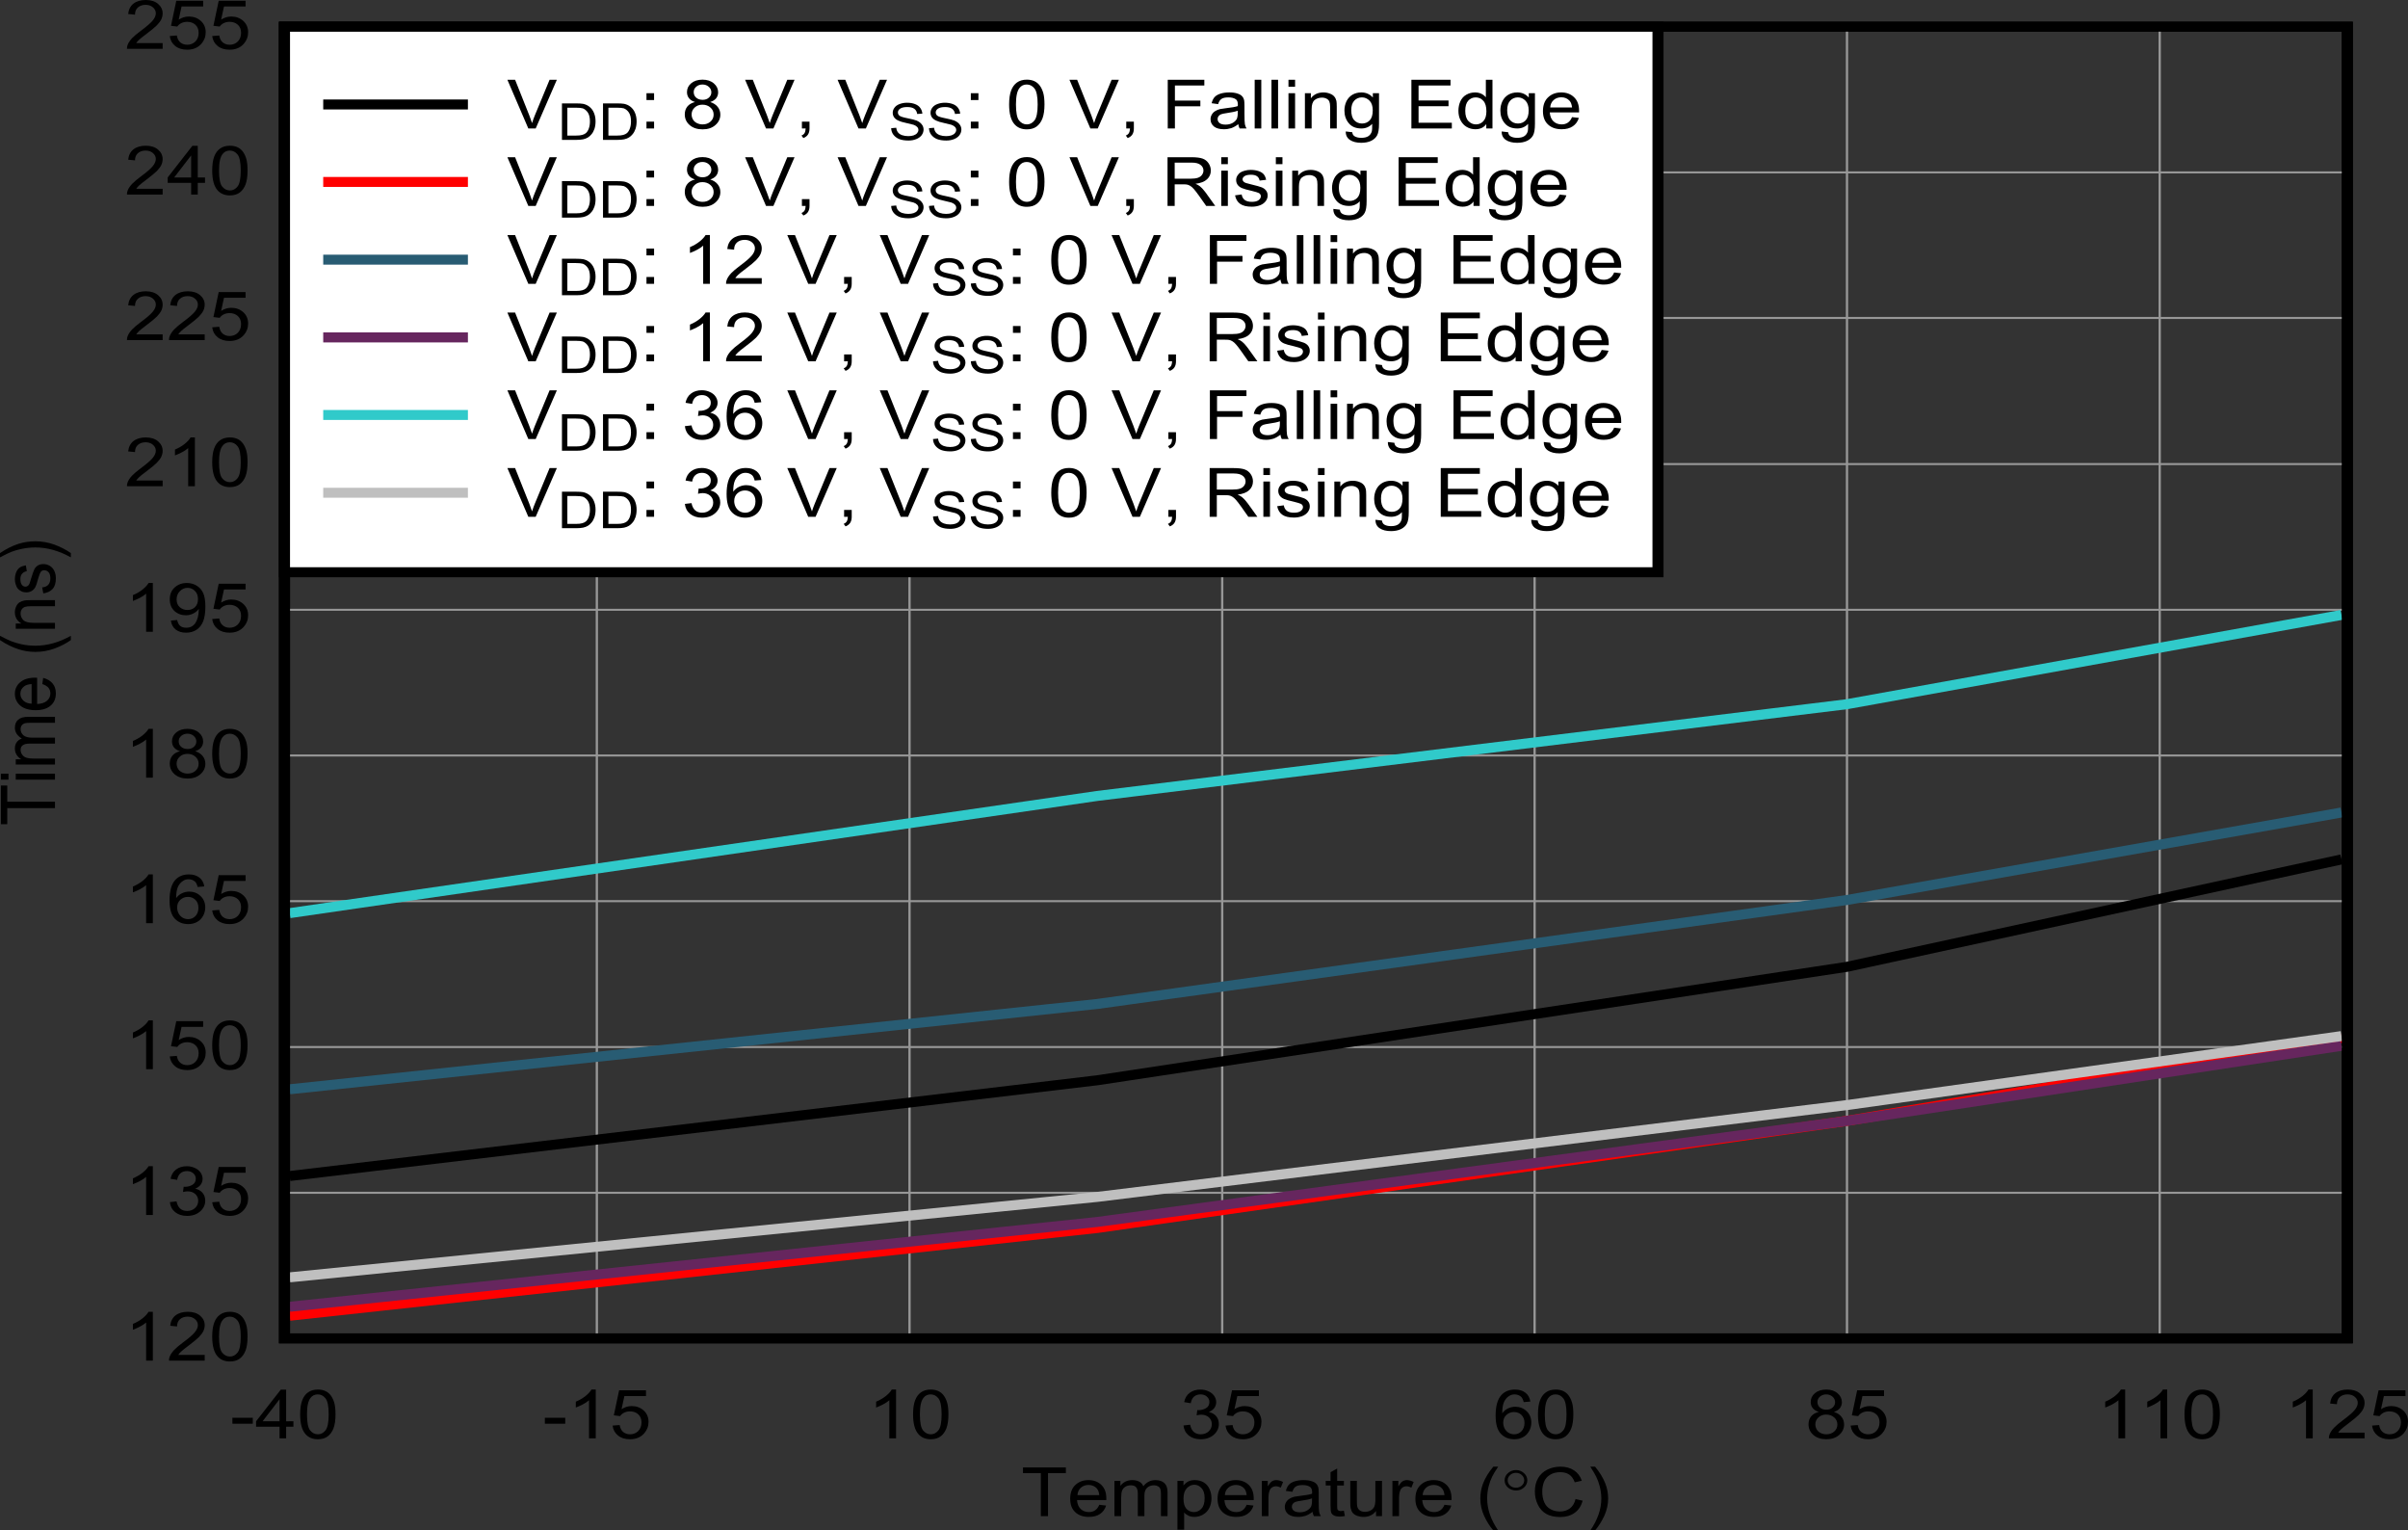 <?xml version="1.0" encoding="UTF-8" standalone="no"?>
<svg
   xmlns:dc="http://purl.org/dc/elements/1.1/"
   xmlns:cc="http://creativecommons.org/ns#"
   xmlns:rdf="http://www.w3.org/1999/02/22-rdf-syntax-ns#"
   xmlns:svg="http://www.w3.org/2000/svg"
   xmlns="http://www.w3.org/2000/svg"
   xmlns:xlink="http://www.w3.org/1999/xlink"
   xmlns:sodipodi="http://sodipodi.sourceforge.net/DTD/sodipodi-0.dtd"
   xmlns:inkscape="http://www.inkscape.org/namespaces/inkscape"
   sodipodi:docname="D028_ttran_single.pdf"
   id="svg947"
   version="1.2"
   viewBox="0 0 341.526 217.003"
   height="217.003pt"
   width="341.526pt">
  <rect x="0" y="0" width="341.526" height="217.003" fill="#333333" stroke="none"/>
  <sodipodi:namedview
     id="namedview949"
     inkscape:window-height="480"
     inkscape:window-width="640"
     inkscape:pageshadow="2"
     inkscape:pageopacity="0"
     guidetolerance="10"
     gridtolerance="10"
     objecttolerance="10"
     borderopacity="1"
     bordercolor="#666666"
     pagecolor="#ffffff" />
  <defs
     id="defs154">
    <g
       id="g152">
      <symbol
         id="glyph0-0"
         overflow="visible">
        <path
           inkscape:connector-curvature="0"
           id="path2"
           d="M 1.344,0 V -6.031 H 6.703 V 0 Z M 1.5,-0.156 H 6.531 V -5.875 H 1.5 Z m 0,0"
           style="stroke:none" />
      </symbol>
      <symbol
         id="glyph0-1"
         overflow="visible">
        <path
           inkscape:connector-curvature="0"
           id="path5"
           d="M 2.781,0 V -6.094 H 0.25 v -0.812 h 6.078 v 0.812 H 3.797 V 0 Z m 0,0"
           style="stroke:none" />
      </symbol>
      <symbol
         id="glyph0-2"
         overflow="visible">
        <path
           inkscape:connector-curvature="0"
           id="path8"
           d="M 4.516,-1.609 5.484,-1.5 C 5.328,-0.988 5.039,-0.59 4.625,-0.312 4.219,-0.031 3.691,0.109 3.047,0.109 c -0.812,0 -1.461,-0.223 -1.938,-0.672 -0.48,-0.445 -0.719,-1.078 -0.719,-1.891 0,-0.84 0.238,-1.492 0.719,-1.953 0.488,-0.465 1.113,-0.703 1.875,-0.703 0.746,0 1.359,0.23 1.828,0.688 0.465,0.449 0.703,1.086 0.703,1.906 0,0.055 0,0.133 0,0.234 h -4.156 c 0.039,0.555 0.211,0.977 0.516,1.266 0.309,0.293 0.703,0.438 1.172,0.438 0.34,0 0.633,-0.082 0.875,-0.25 0.246,-0.164 0.445,-0.426 0.594,-0.781 z m -3.094,-1.375 h 3.094 c -0.043,-0.414 -0.16,-0.727 -0.344,-0.938 -0.305,-0.332 -0.695,-0.5 -1.172,-0.5 -0.438,0 -0.805,0.133 -1.094,0.391 -0.293,0.262 -0.457,0.613 -0.484,1.047 z m 0,0"
           style="stroke:none" />
      </symbol>
      <symbol
         id="glyph0-3"
         overflow="visible">
        <path
           inkscape:connector-curvature="0"
           id="path11"
           d="m 0.703,0 v -5 h 0.844 v 0.703 C 1.723,-4.543 1.957,-4.742 2.25,-4.891 c 0.289,-0.145 0.617,-0.219 0.984,-0.219 0.414,0 0.754,0.082 1.016,0.234 0.258,0.148 0.441,0.363 0.547,0.641 0.445,-0.582 1.02,-0.875 1.719,-0.875 0.551,0 0.973,0.145 1.266,0.422 0.301,0.273 0.453,0.691 0.453,1.25 V 0 h -0.938 v -3.156 c 0,-0.332 -0.035,-0.57 -0.094,-0.719 C 7.148,-4.027 7.039,-4.148 6.875,-4.234 6.719,-4.324 6.527,-4.375 6.312,-4.375 c -0.398,0 -0.727,0.121 -0.984,0.359 -0.25,0.23 -0.375,0.602 -0.375,1.109 V 0 h -0.938 v -3.25 c 0,-0.371 -0.082,-0.656 -0.234,-0.844 C 3.625,-4.277 3.371,-4.375 3.031,-4.375 c -0.273,0 -0.523,0.066 -0.75,0.188 C 2.062,-4.062 1.898,-3.879 1.797,-3.641 1.703,-3.398 1.656,-3.051 1.656,-2.594 V 0 Z m 0,0"
           style="stroke:none" />
      </symbol>
      <symbol
         id="glyph0-4"
         overflow="visible">
        <path
           inkscape:connector-curvature="0"
           id="path14"
           d="M 0.703,1.922 V -5 H 1.562 v 0.656 C 1.77,-4.602 2,-4.797 2.25,-4.922 c 0.246,-0.121 0.555,-0.188 0.922,-0.188 0.477,0 0.898,0.113 1.266,0.328 0.363,0.219 0.633,0.535 0.812,0.938 0.184,0.398 0.281,0.836 0.281,1.312 0,0.512 -0.105,0.973 -0.312,1.375 C 5.02,-0.75 4.723,-0.434 4.328,-0.219 3.941,0 3.535,0.109 3.109,0.109 c -0.312,0 -0.598,-0.059 -0.844,-0.172 -0.25,-0.121 -0.457,-0.273 -0.609,-0.453 v 2.438 z M 1.562,-2.469 c 0,0.648 0.141,1.129 0.422,1.438 0.289,0.305 0.645,0.453 1.062,0.453 0.414,0 0.77,-0.16 1.062,-0.484 C 4.41,-1.383 4.562,-1.879 4.562,-2.547 4.562,-3.18 4.414,-3.656 4.125,-3.969 3.832,-4.289 3.488,-4.453 3.094,-4.453 2.688,-4.453 2.324,-4.277 2.016,-3.938 1.711,-3.602 1.562,-3.113 1.562,-2.469 Z m 0,0"
           style="stroke:none" />
      </symbol>
      <symbol
         id="glyph0-5"
         overflow="visible">
        <path
           inkscape:connector-curvature="0"
           id="path17"
           d="m 0.703,0 v -5 h 0.844 v 0.766 C 1.762,-4.586 1.961,-4.82 2.141,-4.938 2.324,-5.051 2.531,-5.109 2.75,-5.109 c 0.309,0 0.633,0.09 0.969,0.266 l -0.328,0.797 c -0.23,-0.121 -0.461,-0.188 -0.688,-0.188 -0.211,0 -0.398,0.059 -0.562,0.172 -0.156,0.105 -0.273,0.258 -0.344,0.453 -0.105,0.305 -0.156,0.633 -0.156,0.984 V 0 Z m 0,0"
           style="stroke:none" />
      </symbol>
      <symbol
         id="glyph0-6"
         overflow="visible">
        <path
           inkscape:connector-curvature="0"
           id="path20"
           d="m 4.328,-0.609 c -0.344,0.262 -0.68,0.449 -1,0.562 C 3.004,0.055 2.652,0.109 2.281,0.109 1.676,0.109 1.207,-0.02 0.875,-0.281 0.551,-0.551 0.391,-0.895 0.391,-1.312 c 0,-0.246 0.062,-0.473 0.188,-0.672 C 0.699,-2.191 0.863,-2.352 1.062,-2.469 1.258,-2.59 1.484,-2.688 1.734,-2.75 1.918,-2.789 2.203,-2.832 2.578,-2.875 3.336,-2.957 3.895,-3.055 4.25,-3.172 4.258,-3.285 4.266,-3.359 4.266,-3.391 4.266,-3.73 4.176,-3.977 4,-4.125 3.75,-4.309 3.387,-4.406 2.922,-4.406 c -0.449,0 -0.777,0.074 -0.984,0.219 -0.211,0.137 -0.367,0.383 -0.469,0.734 l -0.922,-0.125 c 0.082,-0.352 0.219,-0.641 0.406,-0.859 0.195,-0.215 0.477,-0.383 0.844,-0.5 0.363,-0.113 0.785,-0.172 1.266,-0.172 0.465,0 0.848,0.055 1.141,0.156 0.301,0.094 0.52,0.223 0.656,0.375 C 5.004,-4.43 5.102,-4.238 5.156,-4 c 0.027,0.137 0.047,0.398 0.047,0.781 v 1.125 c 0,0.793 0.02,1.293 0.062,1.5 C 5.305,-0.383 5.383,-0.184 5.5,0 H 4.516 C 4.422,-0.176 4.355,-0.379 4.328,-0.609 Z M 4.25,-2.516 c -0.344,0.125 -0.855,0.238 -1.531,0.328 -0.387,0.055 -0.664,0.113 -0.828,0.172 -0.156,0.062 -0.285,0.16 -0.375,0.281 -0.086,0.117 -0.125,0.246 -0.125,0.391 0,0.23 0.094,0.426 0.281,0.578 0.195,0.148 0.477,0.219 0.844,0.219 0.363,0 0.688,-0.07 0.969,-0.219 0.277,-0.145 0.488,-0.336 0.625,-0.578 C 4.199,-1.539 4.25,-1.828 4.25,-2.203 Z m 0,0"
           style="stroke:none" />
      </symbol>
      <symbol
         id="glyph0-7"
         overflow="visible">
        <path
           inkscape:connector-curvature="0"
           id="path23"
           d="m 2.766,-0.766 0.141,0.75 C 2.633,0.035 2.395,0.062 2.188,0.062 c -0.344,0 -0.613,-0.051 -0.797,-0.141 -0.188,-0.09 -0.324,-0.219 -0.406,-0.375 C 0.91,-0.617 0.875,-0.957 0.875,-1.469 v -2.875 H 0.188 V -5 H 0.875 V -6.234 L 1.812,-6.75 V -5 h 0.953 v 0.656 H 1.812 v 2.922 c 0,0.25 0.016,0.414 0.047,0.484 0.039,0.062 0.098,0.117 0.172,0.156 0.07,0.043 0.176,0.062 0.312,0.062 0.102,0 0.242,-0.016 0.422,-0.047 z m 0,0"
           style="stroke:none" />
      </symbol>
      <symbol
         id="glyph0-8"
         overflow="visible">
        <path
           inkscape:connector-curvature="0"
           id="path26"
           d="m 4.344,0 v -0.734 c -0.43,0.562 -1.02,0.844 -1.766,0.844 -0.324,0 -0.633,-0.055 -0.922,-0.156 C 1.375,-0.16 1.164,-0.301 1.031,-0.469 0.895,-0.645 0.801,-0.859 0.75,-1.109 0.707,-1.273 0.688,-1.539 0.688,-1.906 V -5 H 1.625 v 2.766 c 0,0.449 0.02,0.754 0.062,0.906 0.059,0.219 0.188,0.398 0.375,0.531 0.184,0.125 0.426,0.188 0.719,0.188 0.277,0 0.539,-0.062 0.781,-0.188 C 3.809,-0.93 3.988,-1.113 4.094,-1.344 4.195,-1.57 4.25,-1.898 4.25,-2.328 V -5 h 0.938 v 5 z m 0,0"
           style="stroke:none" />
      </symbol>
      <symbol
         id="glyph0-9"
         overflow="visible">
        <path
           inkscape:connector-curvature="0"
           id="path29"
           d=""
           style="stroke:none" />
      </symbol>
      <symbol
         id="glyph0-10"
         overflow="visible">
        <path
           inkscape:connector-curvature="0"
           id="path32"
           d="M 2.5,2.031 C 1.988,1.438 1.551,0.742 1.188,-0.047 0.832,-0.836 0.656,-1.656 0.656,-2.5 c 0,-0.746 0.129,-1.461 0.391,-2.141 C 1.355,-5.441 1.844,-6.234 2.5,-7.016 H 3.188 C 2.758,-6.367 2.477,-5.902 2.344,-5.625 2.133,-5.188 1.965,-4.73 1.844,-4.266 1.695,-3.68 1.625,-3.09 1.625,-2.5 c 0,1.512 0.52,3.02 1.562,4.531 z m 0,0"
           style="stroke:none" />
      </symbol>
      <symbol
         id="glyph0-11"
         overflow="visible">
        <path
           inkscape:connector-curvature="0"
           id="path35"
           d="M 6.297,-2.422 7.312,-2.188 C 7.102,-1.438 6.723,-0.863 6.172,-0.469 5.617,-0.07 4.941,0.125 4.141,0.125 3.316,0.125 2.645,-0.023 2.125,-0.328 1.602,-0.637 1.207,-1.082 0.938,-1.656 0.664,-2.227 0.531,-2.844 0.531,-3.5 c 0,-0.715 0.148,-1.344 0.453,-1.875 0.309,-0.539 0.75,-0.945 1.312,-1.219 0.559,-0.277 1.18,-0.422 1.859,-0.422 0.77,0 1.414,0.18 1.938,0.531 0.52,0.344 0.883,0.836 1.094,1.469 l -1,0.219 C 6.008,-5.293 5.746,-5.66 5.406,-5.891 5.07,-6.117 4.648,-6.234 4.141,-6.234 c -0.594,0 -1.09,0.133 -1.484,0.391 -0.398,0.25 -0.68,0.59 -0.844,1.016 C 1.656,-4.398 1.578,-3.957 1.578,-3.5 c 0,0.586 0.094,1.098 0.281,1.531 0.195,0.438 0.492,0.77 0.891,0.984 0.402,0.219 0.844,0.328 1.312,0.328 0.559,0 1.039,-0.145 1.438,-0.438 0.395,-0.301 0.66,-0.742 0.797,-1.328 z m 0,0"
           style="stroke:none" />
      </symbol>
      <symbol
         id="glyph0-12"
         overflow="visible">
        <path
           inkscape:connector-curvature="0"
           id="path38"
           d="M 1.328,2.031 H 0.656 C 1.695,0.52 2.219,-0.988 2.219,-2.5 c 0,-0.582 -0.082,-1.164 -0.234,-1.75 -0.117,-0.465 -0.285,-0.922 -0.5,-1.359 -0.137,-0.277 -0.414,-0.75 -0.828,-1.406 h 0.672 c 0.652,0.781 1.141,1.574 1.453,2.375 0.27,0.68 0.406,1.395 0.406,2.141 0,0.844 -0.184,1.664 -0.547,2.453 C 2.273,0.742 1.836,1.438 1.328,2.031 Z m 0,0"
           style="stroke:none" />
      </symbol>
      <symbol
         id="glyph0-13"
         overflow="visible">
        <path
           inkscape:connector-curvature="0"
           id="path41"
           d="m 0.344,-2.078 v -0.844 h 2.891 v 0.844 z m 0,0"
           style="stroke:none" />
      </symbol>
      <symbol
         id="glyph0-14"
         overflow="visible">
        <path
           inkscape:connector-curvature="0"
           id="path44"
           d="M 3.469,0 V -1.656 H 0.141 v -0.766 l 3.5,-4.484 H 4.406 v 4.484 H 5.438 V -1.656 H 4.406 V 0 Z m 0,-2.422 v -3.125 l -2.406,3.125 z m 0,0"
           style="stroke:none" />
      </symbol>
      <symbol
         id="glyph0-15"
         overflow="visible">
        <path
           inkscape:connector-curvature="0"
           id="path47"
           d="m 0.438,-3.406 c 0,-0.809 0.094,-1.469 0.281,-1.969 0.184,-0.496 0.461,-0.879 0.828,-1.141 0.371,-0.27 0.844,-0.406 1.406,-0.406 0.402,0 0.766,0.074 1.078,0.219 0.309,0.148 0.566,0.363 0.766,0.641 0.207,0.281 0.367,0.629 0.484,1.031 0.113,0.406 0.172,0.949 0.172,1.625 0,0.812 -0.098,1.473 -0.281,1.969 -0.188,0.492 -0.465,0.879 -0.828,1.156 C 3.977,-0.008 3.512,0.125 2.953,0.125 c -0.742,0 -1.324,-0.238 -1.75,-0.719 C 0.691,-1.164 0.438,-2.102 0.438,-3.406 Z m 0.969,0 c 0,1.137 0.145,1.895 0.438,2.266 0.301,0.375 0.672,0.562 1.109,0.562 0.426,0 0.785,-0.188 1.078,-0.562 0.301,-0.371 0.453,-1.129 0.453,-2.266 0,-1.133 -0.152,-1.891 -0.453,-2.266 -0.293,-0.371 -0.66,-0.562 -1.094,-0.562 -0.438,0 -0.785,0.168 -1.031,0.5 -0.336,0.418 -0.5,1.195 -0.5,2.328 z m 0,0"
           style="stroke:none" />
      </symbol>
      <symbol
         id="glyph0-16"
         overflow="visible">
        <path
           inkscape:connector-curvature="0"
           id="path50"
           d="M 4,0 H 3.047 V -5.406 C 2.828,-5.207 2.527,-5.008 2.156,-4.812 1.789,-4.625 1.461,-4.477 1.172,-4.375 V -5.203 C 1.691,-5.418 2.148,-5.688 2.547,-6 2.941,-6.32 3.223,-6.629 3.391,-6.922 H 4 Z m 0,0"
           style="stroke:none" />
      </symbol>
      <symbol
         id="glyph0-17"
         overflow="visible">
        <path
           inkscape:connector-curvature="0"
           id="path53"
           d="m 0.438,-1.812 1,-0.078 c 0.07,0.438 0.238,0.77 0.5,0.984 0.27,0.219 0.594,0.328 0.969,0.328 0.457,0 0.844,-0.148 1.156,-0.453 0.309,-0.309 0.469,-0.723 0.469,-1.234 0,-0.477 -0.152,-0.859 -0.453,-1.141 -0.305,-0.277 -0.699,-0.422 -1.188,-0.422 -0.305,0 -0.582,0.066 -0.828,0.188 -0.242,0.125 -0.43,0.289 -0.562,0.484 l -0.891,-0.109 0.75,-3.547 h 3.812 V -6 h -3.062 l -0.406,1.859 c 0.457,-0.289 0.938,-0.438 1.438,-0.438 0.676,0 1.242,0.211 1.703,0.625 0.457,0.418 0.688,0.957 0.688,1.609 0,0.625 -0.207,1.168 -0.609,1.625 C 4.43,-0.156 3.758,0.125 2.906,0.125 2.207,0.125 1.637,-0.051 1.203,-0.406 0.766,-0.758 0.508,-1.227 0.438,-1.812 Z m 0,0"
           style="stroke:none" />
      </symbol>
      <symbol
         id="glyph0-18"
         overflow="visible">
        <path
           inkscape:connector-curvature="0"
           id="path56"
           d="m 0.453,-1.828 0.938,-0.109 c 0.102,0.48 0.285,0.832 0.547,1.047 0.258,0.211 0.578,0.312 0.953,0.312 0.445,0 0.82,-0.133 1.125,-0.406 0.301,-0.277 0.453,-0.625 0.453,-1.031 0,-0.395 -0.145,-0.719 -0.422,-0.969 -0.281,-0.246 -0.645,-0.375 -1.078,-0.375 -0.18,0 -0.398,0.035 -0.656,0.094 l 0.094,-0.75 C 2.465,-4.004 2.52,-4 2.562,-4 2.965,-4 3.328,-4.094 3.641,-4.281 3.961,-4.465 4.125,-4.758 4.125,-5.156 c 0,-0.309 -0.121,-0.566 -0.359,-0.766 -0.23,-0.207 -0.527,-0.312 -0.891,-0.312 -0.367,0 -0.676,0.105 -0.922,0.312 -0.242,0.211 -0.398,0.523 -0.469,0.938 l -0.938,-0.156 c 0.113,-0.57 0.375,-1.008 0.781,-1.312 0.402,-0.309 0.914,-0.469 1.531,-0.469 0.414,0 0.797,0.086 1.141,0.25 0.352,0.156 0.625,0.379 0.812,0.656 0.184,0.273 0.281,0.566 0.281,0.875 0,0.305 -0.09,0.582 -0.266,0.828 -0.18,0.242 -0.441,0.434 -0.781,0.578 0.445,0.094 0.797,0.293 1.047,0.594 0.246,0.293 0.375,0.664 0.375,1.109 0,0.594 -0.246,1.105 -0.734,1.531 -0.48,0.418 -1.098,0.625 -1.844,0.625 -0.68,0 -1.242,-0.176 -1.688,-0.531 -0.438,-0.363 -0.691,-0.836 -0.75,-1.422 z m 0,0"
           style="stroke:none" />
      </symbol>
      <symbol
         id="glyph0-19"
         overflow="visible">
        <path
           inkscape:connector-curvature="0"
           id="path59"
           d="m 5.328,-5.219 -0.938,0.078 C 4.305,-5.473 4.191,-5.719 4.047,-5.875 3.785,-6.113 3.465,-6.234 3.094,-6.234 2.789,-6.234 2.527,-6.152 2.312,-6 c -0.305,0.188 -0.543,0.473 -0.719,0.844 -0.168,0.375 -0.25,0.91 -0.25,1.594 0.227,-0.309 0.504,-0.539 0.828,-0.688 0.32,-0.152 0.664,-0.234 1.031,-0.234 0.621,0 1.156,0.211 1.594,0.625 0.445,0.418 0.672,0.961 0.672,1.625 0,0.43 -0.105,0.832 -0.312,1.203 -0.211,0.375 -0.496,0.664 -0.859,0.859 C 3.941,0.023 3.527,0.125 3.062,0.125 2.281,0.125 1.637,-0.133 1.141,-0.656 0.648,-1.176 0.406,-2.035 0.406,-3.234 c 0,-1.332 0.27,-2.301 0.812,-2.906 0.477,-0.52 1.125,-0.781 1.938,-0.781 0.602,0 1.098,0.152 1.484,0.453 0.383,0.305 0.613,0.723 0.688,1.25 z m -3.844,2.984 c 0,0.293 0.066,0.574 0.203,0.844 0.145,0.262 0.336,0.465 0.578,0.609 0.246,0.137 0.508,0.203 0.781,0.203 C 3.441,-0.578 3.781,-0.719 4.062,-1 4.352,-1.289 4.5,-1.688 4.5,-2.188 c 0,-0.477 -0.145,-0.852 -0.422,-1.125 -0.281,-0.277 -0.637,-0.422 -1.062,-0.422 -0.43,0 -0.793,0.145 -1.094,0.422 -0.293,0.273 -0.438,0.633 -0.438,1.078 z m 0,0"
           style="stroke:none" />
      </symbol>
      <symbol
         id="glyph0-20"
         overflow="visible">
        <path
           inkscape:connector-curvature="0"
           id="path62"
           d="M 1.891,-3.75 C 1.504,-3.871 1.215,-4.055 1.031,-4.297 0.844,-4.535 0.75,-4.82 0.75,-5.156 c 0,-0.496 0.195,-0.914 0.594,-1.25 0.402,-0.34 0.941,-0.516 1.609,-0.516 0.664,0 1.203,0.18 1.609,0.531 0.402,0.344 0.609,0.77 0.609,1.266 0,0.324 -0.098,0.605 -0.281,0.844 -0.188,0.23 -0.473,0.41 -0.844,0.531 0.465,0.148 0.82,0.379 1.062,0.688 0.246,0.305 0.375,0.668 0.375,1.094 0,0.586 -0.238,1.082 -0.703,1.484 C 4.32,-0.078 3.715,0.125 2.969,0.125 2.207,0.125 1.59,-0.078 1.125,-0.484 0.664,-0.887 0.438,-1.395 0.438,-2 c 0,-0.445 0.125,-0.82 0.375,-1.125 0.246,-0.301 0.609,-0.508 1.078,-0.625 z m -0.188,-1.422 c 0,0.324 0.113,0.59 0.344,0.797 0.238,0.211 0.547,0.312 0.922,0.312 0.363,0 0.66,-0.102 0.891,-0.312 0.227,-0.207 0.344,-0.457 0.344,-0.75 0,-0.309 -0.121,-0.57 -0.359,-0.781 -0.242,-0.215 -0.539,-0.328 -0.891,-0.328 -0.355,0 -0.652,0.105 -0.891,0.312 -0.242,0.211 -0.359,0.461 -0.359,0.75 z m -0.297,3.188 c 0,0.242 0.062,0.477 0.188,0.703 0.121,0.219 0.312,0.395 0.562,0.516 0.246,0.125 0.52,0.188 0.812,0.188 0.445,0 0.816,-0.129 1.109,-0.391 0.301,-0.258 0.453,-0.594 0.453,-1 0,-0.402 -0.152,-0.738 -0.453,-1 C 3.773,-3.238 3.395,-3.375 2.938,-3.375 c -0.438,0 -0.805,0.137 -1.094,0.406 -0.293,0.262 -0.438,0.59 -0.438,0.984 z m 0,0"
           style="stroke:none" />
      </symbol>
      <symbol
         id="glyph0-21"
         overflow="visible">
        <path
           inkscape:connector-curvature="0"
           id="path65"
           d="M 5.391,-0.812 V 0 h -5.062 C 0.316,-0.207 0.352,-0.406 0.438,-0.594 0.559,-0.895 0.766,-1.195 1.047,-1.5 1.336,-1.801 1.75,-2.148 2.281,-2.547 3.113,-3.16 3.676,-3.645 3.969,-4 c 0.301,-0.363 0.453,-0.707 0.453,-1.031 0,-0.332 -0.137,-0.613 -0.406,-0.844 -0.273,-0.238 -0.621,-0.359 -1.047,-0.359 -0.449,0 -0.816,0.129 -1.094,0.375 -0.273,0.242 -0.406,0.582 -0.406,1.016 L 0.5,-4.938 C 0.57,-5.582 0.82,-6.07 1.25,-6.406 1.684,-6.746 2.27,-6.922 3,-6.922 c 0.727,0 1.305,0.184 1.734,0.547 0.434,0.367 0.656,0.82 0.656,1.359 0,0.281 -0.066,0.559 -0.188,0.828 -0.125,0.262 -0.336,0.543 -0.625,0.844 C 4.285,-3.051 3.801,-2.648 3.125,-2.141 2.551,-1.711 2.184,-1.418 2.031,-1.266 1.875,-1.117 1.742,-0.965 1.641,-0.812 Z m 0,0"
           style="stroke:none" />
      </symbol>
      <symbol
         id="glyph0-22"
         overflow="visible">
        <path
           inkscape:connector-curvature="0"
           id="path68"
           d="m 0.594,-1.594 0.891,-0.078 c 0.082,0.387 0.227,0.668 0.438,0.844 0.215,0.168 0.5,0.25 0.844,0.25 0.289,0 0.547,-0.055 0.766,-0.172 0.215,-0.121 0.395,-0.285 0.531,-0.484 0.133,-0.195 0.25,-0.461 0.344,-0.797 0.09,-0.34 0.141,-0.691 0.141,-1.047 0,-0.039 0,-0.098 0,-0.172 -0.188,0.273 -0.449,0.492 -0.781,0.656 -0.324,0.168 -0.676,0.25 -1.047,0.25 -0.637,0 -1.18,-0.203 -1.625,-0.609 C 0.656,-3.367 0.438,-3.914 0.438,-4.594 c 0,-0.707 0.227,-1.27 0.688,-1.688 0.465,-0.426 1.047,-0.641 1.734,-0.641 0.496,0 0.953,0.121 1.359,0.359 0.414,0.242 0.727,0.586 0.938,1.031 0.215,0.449 0.328,1.098 0.328,1.938 0,0.887 -0.105,1.59 -0.312,2.109 C 4.961,-0.961 4.645,-0.559 4.219,-0.281 3.801,-0.008 3.309,0.125 2.75,0.125 2.145,0.125 1.648,-0.023 1.266,-0.328 0.891,-0.629 0.664,-1.051 0.594,-1.594 Z M 4.438,-4.641 c 0,-0.488 -0.148,-0.875 -0.438,-1.156 -0.281,-0.289 -0.629,-0.438 -1.031,-0.438 -0.418,0 -0.785,0.16 -1.094,0.469 -0.312,0.305 -0.469,0.699 -0.469,1.188 0,0.449 0.145,0.809 0.438,1.078 0.301,0.273 0.672,0.406 1.109,0.406 0.426,0 0.781,-0.133 1.062,-0.406 C 4.293,-3.77 4.438,-4.148 4.438,-4.641 Z m 0,0"
           style="stroke:none" />
      </symbol>
      <symbol
         id="glyph0-23"
         overflow="visible">
        <path
           inkscape:connector-curvature="0"
           id="path71"
           d="m 3.016,0 -2.969,-6.906 h 1.094 l 2,5.016 c 0.152,0.406 0.289,0.785 0.406,1.125 0.113,-0.371 0.25,-0.75 0.406,-1.125 L 6.031,-6.906 H 7.062 L 4.062,0 Z m 0,0"
           style="stroke:none" />
      </symbol>
      <symbol
         id="glyph0-24"
         overflow="visible">
        <path
           inkscape:connector-curvature="0"
           id="path74"
           d="M 0.969,-4.031 V -5 h 1.078 v 0.969 z M 0.969,0 V -0.969 H 2.047 V 0 Z m 0,0"
           style="stroke:none" />
      </symbol>
      <symbol
         id="glyph0-25"
         overflow="visible">
        <path
           inkscape:connector-curvature="0"
           id="path77"
           d="M 0.953,0 V -0.969 H 2.031 V 0 c 0,0.352 -0.074,0.641 -0.219,0.859 -0.137,0.215 -0.355,0.383 -0.656,0.5 L 0.891,1 C 1.086,0.926 1.234,0.809 1.328,0.656 1.418,0.5 1.473,0.277 1.484,0 Z m 0,0"
           style="stroke:none" />
      </symbol>
      <symbol
         id="glyph0-26"
         overflow="visible">
        <path
           inkscape:connector-curvature="0"
           id="path80"
           d="m 0.875,0 v -6.906 h 5.188 v 0.812 H 1.891 v 2.141 H 5.5 v 0.812 H 1.891 V 0 Z m 0,0"
           style="stroke:none" />
      </symbol>
      <symbol
         id="glyph0-27"
         overflow="visible">
        <path
           inkscape:connector-curvature="0"
           id="path83"
           d="M 0.688,0 V -6.906 H 1.625 V 0 Z m 0,0"
           style="stroke:none" />
      </symbol>
      <symbol
         id="glyph0-28"
         overflow="visible">
        <path
           inkscape:connector-curvature="0"
           id="path86"
           d="M 0.719,-5.922 V -6.906 h 0.938 v 0.984 z M 0.719,0 v -5 h 0.938 v 5 z m 0,0"
           style="stroke:none" />
      </symbol>
      <symbol
         id="glyph0-29"
         overflow="visible">
        <path
           inkscape:connector-curvature="0"
           id="path89"
           d="m 0.703,0 v -5 h 0.844 v 0.719 c 0.414,-0.551 1.008,-0.828 1.781,-0.828 0.332,0 0.641,0.059 0.922,0.172 0.277,0.105 0.488,0.246 0.625,0.422 0.145,0.168 0.242,0.379 0.297,0.625 0.027,0.156 0.047,0.43 0.047,0.812 V 0 H 4.281 V -3.047 C 4.281,-3.387 4.242,-3.645 4.172,-3.812 4.098,-3.988 3.965,-4.125 3.781,-4.219 3.594,-4.32 3.371,-4.375 3.125,-4.375 c -0.406,0 -0.758,0.117 -1.047,0.344 -0.281,0.23 -0.422,0.664 -0.422,1.297 V 0 Z m 0,0"
           style="stroke:none" />
      </symbol>
      <symbol
         id="glyph0-30"
         overflow="visible">
        <path
           inkscape:connector-curvature="0"
           id="path92"
           d="M 0.531,0.422 1.453,0.531 c 0.027,0.258 0.133,0.445 0.312,0.562 0.238,0.152 0.562,0.234 0.969,0.234 0.426,0 0.758,-0.082 1,-0.234 C 3.973,0.938 4.133,0.715 4.219,0.438 4.27,0.258 4.289,-0.102 4.281,-0.656 3.875,-0.219 3.363,0 2.75,0 1.977,0 1.383,-0.242 0.969,-0.734 c -0.418,-0.496 -0.625,-1.098 -0.625,-1.797 0,-0.477 0.094,-0.914 0.281,-1.312 0.195,-0.402 0.477,-0.719 0.844,-0.938 0.363,-0.215 0.789,-0.328 1.281,-0.328 0.652,0 1.195,0.242 1.625,0.719 V -5 H 5.25 v 4.328 C 5.25,0.098 5.16,0.645 4.984,0.969 4.805,1.301 4.523,1.562 4.141,1.75 3.754,1.934 3.285,2.031 2.734,2.031 2.066,2.031 1.527,1.895 1.125,1.625 0.719,1.352 0.52,0.949 0.531,0.422 Z M 1.312,-2.594 c 0,0.656 0.145,1.137 0.438,1.438 0.289,0.305 0.656,0.453 1.094,0.453 0.426,0 0.785,-0.145 1.078,-0.438 0.289,-0.301 0.438,-0.773 0.438,-1.422 0,-0.613 -0.152,-1.07 -0.453,-1.375 -0.305,-0.309 -0.664,-0.469 -1.078,-0.469 -0.43,0 -0.789,0.152 -1.078,0.453 -0.293,0.305 -0.438,0.758 -0.438,1.359 z m 0,0"
           style="stroke:none" />
      </symbol>
      <symbol
         id="glyph0-31"
         overflow="visible">
        <path
           inkscape:connector-curvature="0"
           id="path95"
           d="m 0.844,0 v -6.906 h 5.547 v 0.812 h -4.531 v 2.125 h 4.25 v 0.812 h -4.25 v 2.344 h 4.719 V 0 Z m 0,0"
           style="stroke:none" />
      </symbol>
      <symbol
         id="glyph0-32"
         overflow="visible">
        <path
           inkscape:connector-curvature="0"
           id="path98"
           d="M 4.312,0 V -0.625 C 3.957,-0.133 3.441,0.109 2.766,0.109 2.316,0.109 1.902,0 1.531,-0.219 1.164,-0.434 0.879,-0.742 0.672,-1.141 0.461,-1.535 0.359,-1.988 0.359,-2.5 c 0,-0.496 0.094,-0.953 0.281,-1.359 0.184,-0.402 0.461,-0.711 0.828,-0.922 0.371,-0.215 0.789,-0.328 1.25,-0.328 0.332,0 0.629,0.066 0.891,0.188 0.258,0.125 0.473,0.293 0.641,0.5 V -6.906 H 5.188 V 0 Z M 1.328,-2.5 c 0,0.648 0.148,1.133 0.453,1.453 0.301,0.312 0.656,0.469 1.062,0.469 0.414,0 0.766,-0.148 1.047,-0.453 0.289,-0.309 0.438,-0.773 0.438,-1.391 0,-0.684 -0.148,-1.188 -0.438,-1.5 C 3.598,-4.242 3.238,-4.406 2.812,-4.406 2.383,-4.406 2.027,-4.246 1.75,-3.938 1.469,-3.633 1.328,-3.152 1.328,-2.5 Z m 0,0"
           style="stroke:none" />
      </symbol>
      <symbol
         id="glyph0-33"
         overflow="visible">
        <path
           inkscape:connector-curvature="0"
           id="path101"
           d="M 0.844,0 V -6.906 H 4.25 c 0.676,0 1.191,0.066 1.547,0.188 0.363,0.125 0.648,0.348 0.859,0.656 0.215,0.312 0.328,0.664 0.328,1.047 0,0.492 -0.18,0.902 -0.531,1.234 -0.355,0.336 -0.902,0.551 -1.641,0.641 0.27,0.117 0.473,0.23 0.609,0.344 0.301,0.25 0.582,0.559 0.844,0.922 L 7.609,0 H 6.328 L 5.312,-1.438 C 5.02,-1.852 4.773,-2.172 4.578,-2.391 4.391,-2.605 4.215,-2.758 4.062,-2.844 3.914,-2.934 3.758,-3 3.594,-3.031 3.477,-3.051 3.289,-3.062 3.031,-3.062 H 1.859 V 0 Z m 1.016,-3.859 h 2.188 c 0.457,0 0.816,-0.039 1.078,-0.125 0.258,-0.082 0.457,-0.219 0.594,-0.406 0.145,-0.195 0.219,-0.406 0.219,-0.625 0,-0.32 -0.137,-0.586 -0.406,-0.797 -0.262,-0.215 -0.68,-0.328 -1.25,-0.328 H 1.859 Z m 0,0"
           style="stroke:none" />
      </symbol>
      <symbol
         id="glyph0-34"
         overflow="visible">
        <path
           inkscape:connector-curvature="0"
           id="path104"
           d="m 0.328,-1.5 0.938,-0.125 c 0.051,0.336 0.195,0.598 0.438,0.781 0.238,0.18 0.57,0.266 1,0.266 0.426,0 0.742,-0.078 0.953,-0.234 0.215,-0.164 0.328,-0.352 0.328,-0.562 0,-0.195 -0.098,-0.348 -0.281,-0.453 C 3.566,-1.898 3.242,-2 2.734,-2.125 2.047,-2.277 1.566,-2.414 1.297,-2.531 1.035,-2.645 0.832,-2.801 0.688,-3 0.551,-3.195 0.484,-3.422 0.484,-3.672 0.484,-3.887 0.539,-4.094 0.656,-4.281 0.77,-4.477 0.926,-4.641 1.125,-4.766 1.27,-4.855 1.469,-4.938 1.719,-5 c 0.246,-0.07 0.52,-0.109 0.812,-0.109 0.434,0 0.816,0.059 1.141,0.172 0.332,0.117 0.578,0.273 0.734,0.469 0.152,0.188 0.266,0.445 0.328,0.766 L 3.812,-3.594 C 3.77,-3.852 3.648,-4.055 3.453,-4.203 3.254,-4.348 2.965,-4.422 2.594,-4.422 c -0.43,0 -0.738,0.07 -0.922,0.203 -0.188,0.125 -0.281,0.277 -0.281,0.453 0,0.105 0.039,0.207 0.125,0.297 0.07,0.086 0.191,0.16 0.359,0.219 0.09,0.031 0.367,0.105 0.828,0.219 0.664,0.156 1.129,0.289 1.391,0.391 0.27,0.105 0.477,0.258 0.625,0.453 0.152,0.188 0.234,0.43 0.234,0.719 0,0.281 -0.098,0.551 -0.281,0.797 -0.188,0.25 -0.457,0.445 -0.797,0.578 -0.344,0.133 -0.738,0.203 -1.172,0.203 -0.719,0 -1.273,-0.133 -1.656,-0.406 C 0.672,-0.566 0.43,-0.969 0.328,-1.5 Z m 0,0"
           style="stroke:none" />
      </symbol>
      <symbol
         id="glyph1-0"
         overflow="visible">
        <path
           inkscape:connector-curvature="0"
           id="path107"
           d="M 0.547,0 V -6.031 H 5.906 V 0 Z m 0.156,-0.156 h 5.031 V -5.875 h -5.031 z m 0,0"
           style="stroke:none" />
      </symbol>
      <symbol
         id="glyph1-1"
         overflow="visible">
        <path
           inkscape:connector-curvature="0"
           id="path110"
           d="m 3.75,-5.078 c 0,0.398 -0.16,0.738 -0.469,1.016 -0.312,0.281 -0.691,0.422 -1.125,0.422 C 1.707,-3.641 1.32,-3.781 1,-4.062 0.688,-4.34 0.531,-4.68 0.531,-5.078 0.531,-5.473 0.688,-5.812 1,-6.094 c 0.32,-0.289 0.707,-0.438 1.156,-0.438 0.434,0 0.812,0.148 1.125,0.438 C 3.59,-5.812 3.75,-5.473 3.75,-5.078 Z m -0.438,0 c 0,-0.289 -0.117,-0.539 -0.344,-0.75 -0.23,-0.207 -0.508,-0.312 -0.828,-0.312 -0.324,0 -0.602,0.105 -0.828,0.312 -0.23,0.211 -0.344,0.461 -0.344,0.75 0,0.293 0.113,0.543 0.344,0.75 0.227,0.199 0.504,0.297 0.828,0.297 0.32,0 0.598,-0.098 0.828,-0.297 0.227,-0.207 0.344,-0.457 0.344,-0.75 z m 0,0"
           style="stroke:none" />
      </symbol>
      <symbol
         id="glyph2-0"
         overflow="visible">
        <path
           inkscape:connector-curvature="0"
           id="path113"
           d="M 0,-1.203 H -6.703 V -6.031 H 0 Z m -0.172,-0.156 V -5.875 H -6.531 v 4.516 z m 0,0"
           style="stroke:none" />
      </symbol>
      <symbol
         id="glyph2-1"
         overflow="visible">
        <path
           inkscape:connector-curvature="0"
           id="path116"
           d="m 0,-2.5 h -6.766 v 2.281 h -0.906 v -5.484 h 0.906 V -3.406 H 0 Z m 0,0"
           style="stroke:none" />
      </symbol>
      <symbol
         id="glyph2-2"
         overflow="visible">
        <path
           inkscape:connector-curvature="0"
           id="path119"
           d="m -6.594,-0.641 h -1.078 v -0.844 h 1.078 z m 6.594,0 h -5.562 v -0.844 H 0 Z m 0,0"
           style="stroke:none" />
      </symbol>
      <symbol
         id="glyph2-3"
         overflow="visible">
        <path
           inkscape:connector-curvature="0"
           id="path122"
           d="m 0,-0.641 h -5.562 v -0.75 h 0.781 c -0.27,-0.152 -0.488,-0.363 -0.656,-0.625 -0.164,-0.258 -0.25,-0.555 -0.25,-0.891 0,-0.371 0.09,-0.676 0.266,-0.906 0.168,-0.238 0.41,-0.41 0.719,-0.516 -0.652,-0.395 -0.984,-0.906 -0.984,-1.531 0,-0.496 0.16,-0.879 0.469,-1.141 0.305,-0.27 0.773,-0.406 1.406,-0.406 H 0 v 0.844 h -3.5 c -0.371,0 -0.645,0.027 -0.812,0.078 -0.164,0.055 -0.301,0.152 -0.406,0.297 -0.102,0.148 -0.156,0.32 -0.156,0.516 0,0.344 0.133,0.637 0.391,0.875 0.262,0.23 0.68,0.344 1.25,0.344 H 0 v 0.844 h -3.609 c -0.414,0 -0.727,0.074 -0.938,0.219 -0.215,0.137 -0.328,0.363 -0.328,0.672 0,0.242 0.074,0.465 0.219,0.672 0.137,0.199 0.34,0.348 0.609,0.438 0.273,0.086 0.66,0.125 1.156,0.125 H 0 Z m 0,0"
           style="stroke:none" />
      </symbol>
      <symbol
         id="glyph2-4"
         overflow="visible">
        <path
           inkscape:connector-curvature="0"
           id="path125"
           d="m -1.797,-4.062 0.125,-0.875 c 0.574,0.148 1.02,0.41 1.328,0.781 0.312,0.367 0.469,0.84 0.469,1.422 0,0.73 -0.25,1.309 -0.75,1.734 -0.496,0.43 -1.203,0.641 -2.109,0.641 -0.934,0 -1.66,-0.211 -2.172,-0.641 -0.52,-0.434 -0.781,-1 -0.781,-1.688 0,-0.664 0.258,-1.211 0.766,-1.641 0.5,-0.426 1.211,-0.641 2.125,-0.641 0.062,0 0.152,0.008 0.266,0.016 v 3.719 c 0.605,-0.027 1.07,-0.18 1.391,-0.453 0.324,-0.277 0.484,-0.629 0.484,-1.047 0,-0.309 -0.086,-0.578 -0.266,-0.797 -0.176,-0.215 -0.469,-0.395 -0.875,-0.531 z M -3.312,-1.281 V -4.062 c -0.465,0.031 -0.816,0.137 -1.047,0.312 -0.363,0.273 -0.547,0.621 -0.547,1.047 0,0.398 0.148,0.73 0.438,1 0.281,0.262 0.668,0.402 1.156,0.422 z m 0,0"
           style="stroke:none" />
      </symbol>
      <symbol
         id="glyph2-5"
         overflow="visible">
        <path
           inkscape:connector-curvature="0"
           id="path128"
           d=""
           style="stroke:none" />
      </symbol>
      <symbol
         id="glyph2-6"
         overflow="visible">
        <path
           inkscape:connector-curvature="0"
           id="path131"
           d="m 2.25,-2.25 c -0.656,0.469 -1.426,0.867 -2.297,1.188 -0.871,0.324 -1.785,0.484 -2.734,0.484 -0.832,0 -1.629,-0.125 -2.391,-0.375 -0.871,-0.277 -1.75,-0.711 -2.625,-1.297 v -0.609 c 0.719,0.375 1.238,0.629 1.547,0.75 0.48,0.188 0.988,0.34 1.516,0.453 0.648,0.137 1.301,0.203 1.953,0.203 1.688,0 3.363,-0.469 5.031,-1.406 z m 0,0"
           style="stroke:none" />
      </symbol>
      <symbol
         id="glyph2-7"
         overflow="visible">
        <path
           inkscape:connector-curvature="0"
           id="path134"
           d="m 0,-0.641 h -5.562 v -0.75 h 0.797 c -0.613,-0.371 -0.922,-0.906 -0.922,-1.594 0,-0.301 0.066,-0.578 0.188,-0.828 0.117,-0.258 0.273,-0.453 0.469,-0.578 0.199,-0.121 0.434,-0.211 0.703,-0.266 0.168,-0.027 0.473,-0.047 0.906,-0.047 H 0 v 0.859 h -3.375 c -0.383,0 -0.672,0.035 -0.859,0.094 -0.195,0.062 -0.352,0.18 -0.469,0.344 -0.113,0.168 -0.172,0.367 -0.172,0.594 0,0.367 0.133,0.68 0.391,0.938 0.25,0.262 0.738,0.391 1.453,0.391 H 0 Z m 0,0"
           style="stroke:none" />
      </symbol>
      <symbol
         id="glyph2-8"
         overflow="visible">
        <path
           inkscape:connector-curvature="0"
           id="path137"
           d="m -1.656,-0.297 -0.156,-0.844 c 0.375,-0.039 0.664,-0.164 0.859,-0.375 0.199,-0.215 0.297,-0.52 0.297,-0.906 0,-0.395 -0.082,-0.688 -0.25,-0.875 -0.176,-0.184 -0.383,-0.281 -0.625,-0.281 -0.215,0 -0.383,0.086 -0.5,0.25 -0.082,0.117 -0.191,0.402 -0.328,0.859 -0.164,0.625 -0.312,1.059 -0.438,1.297 -0.133,0.242 -0.312,0.426 -0.531,0.547 -0.227,0.125 -0.477,0.188 -0.75,0.188 -0.246,0 -0.477,-0.051 -0.688,-0.156 C -4.98,-0.695 -5.16,-0.832 -5.297,-1 -5.398,-1.133 -5.488,-1.316 -5.562,-1.547 c -0.082,-0.227 -0.125,-0.473 -0.125,-0.734 0,-0.383 0.066,-0.723 0.188,-1.016 0.125,-0.301 0.301,-0.523 0.516,-0.672 0.219,-0.145 0.508,-0.242 0.859,-0.297 L -4,-3.438 c -0.277,0.043 -0.5,0.16 -0.656,0.344 -0.164,0.18 -0.25,0.43 -0.25,0.75 0,0.398 0.074,0.68 0.219,0.844 0.137,0.168 0.305,0.25 0.5,0.25 0.117,0 0.227,-0.035 0.328,-0.109 0.105,-0.07 0.191,-0.18 0.25,-0.328 0.031,-0.082 0.113,-0.332 0.234,-0.75 0.18,-0.59 0.324,-1.008 0.438,-1.25 0.117,-0.238 0.285,-0.426 0.5,-0.562 0.219,-0.133 0.488,-0.203 0.797,-0.203 0.324,0 0.629,0.086 0.906,0.25 0.273,0.168 0.488,0.41 0.641,0.719 0.145,0.312 0.219,0.664 0.219,1.047 0,0.656 -0.148,1.16 -0.453,1.5 -0.301,0.336 -0.742,0.551 -1.328,0.641 z m 0,0"
           style="stroke:none" />
      </symbol>
      <symbol
         id="glyph2-9"
         overflow="visible">
        <path
           inkscape:connector-curvature="0"
           id="path140"
           d="m 2.25,-1.188 v 0.609 c -1.668,-0.934 -3.344,-1.406 -5.031,-1.406 -0.652,0 -1.301,0.07 -1.938,0.203 -0.527,0.105 -1.035,0.254 -1.516,0.438 -0.309,0.125 -0.832,0.383 -1.562,0.766 V -1.188 c 0.875,-0.59 1.754,-1.031 2.625,-1.312 0.762,-0.238 1.559,-0.359 2.391,-0.359 0.949,0 1.863,0.164 2.734,0.484 0.871,0.324 1.641,0.723 2.297,1.188 z m 0,0"
           style="stroke:none" />
      </symbol>
      <symbol
         id="glyph3-0"
         overflow="visible">
        <path
           inkscape:connector-curvature="0"
           id="path143"
           d="M 1,0 V -4.516 H 5.031 V 0 Z M 1.125,-0.109 H 4.906 V -4.406 H 1.125 Z m 0,0"
           style="stroke:none" />
      </symbol>
      <symbol
         id="glyph3-1"
         overflow="visible">
        <path
           inkscape:connector-curvature="0"
           id="path146"
           d="m 0.625,0 v -5.172 h 1.984 c 0.445,0 0.785,0.023 1.016,0.062 0.332,0.074 0.613,0.199 0.844,0.375 0.309,0.23 0.539,0.527 0.688,0.891 0.152,0.355 0.234,0.762 0.234,1.219 0,0.398 -0.055,0.754 -0.156,1.062 -0.105,0.305 -0.242,0.555 -0.406,0.75 C 4.672,-0.613 4.496,-0.457 4.312,-0.344 4.125,-0.227 3.895,-0.137 3.625,-0.078 3.352,-0.023 3.043,0 2.703,0 Z m 0.766,-0.609 h 1.219 c 0.383,0 0.68,-0.031 0.891,-0.094 0.215,-0.059 0.395,-0.148 0.531,-0.266 0.176,-0.164 0.312,-0.383 0.406,-0.656 0.102,-0.277 0.156,-0.613 0.156,-1 0,-0.539 -0.102,-0.957 -0.297,-1.25 C 4.098,-4.164 3.855,-4.363 3.578,-4.469 3.367,-4.527 3.039,-4.562 2.594,-4.562 H 1.391 Z m 0,0"
           style="stroke:none" />
      </symbol>
      <symbol
         id="glyph3-2"
         overflow="visible">
        <path
           inkscape:connector-curvature="0"
           id="path149"
           d="m 0.359,-1.656 0.719,-0.062 c 0.027,0.262 0.109,0.477 0.234,0.641 0.121,0.168 0.316,0.305 0.578,0.406 0.27,0.094 0.566,0.141 0.891,0.141 0.289,0 0.547,-0.035 0.766,-0.109 0.227,-0.082 0.395,-0.191 0.5,-0.328 C 4.16,-1.102 4.219,-1.25 4.219,-1.406 4.219,-1.57 4.16,-1.711 4.047,-1.828 3.941,-1.949 3.77,-2.055 3.531,-2.141 3.375,-2.191 3.027,-2.273 2.5,-2.391 1.977,-2.504 1.613,-2.613 1.406,-2.719 1.125,-2.84 0.914,-3 0.781,-3.188 0.645,-3.383 0.578,-3.602 0.578,-3.844 c 0,-0.258 0.082,-0.5 0.25,-0.719 0.164,-0.227 0.406,-0.398 0.719,-0.516 0.32,-0.121 0.676,-0.188 1.062,-0.188 0.426,0 0.801,0.066 1.125,0.188 0.332,0.125 0.582,0.309 0.75,0.547 0.176,0.242 0.273,0.512 0.297,0.812 L 4.047,-3.672 C 4.004,-3.992 3.867,-4.238 3.641,-4.406 c -0.23,-0.164 -0.566,-0.25 -1,-0.25 -0.461,0 -0.801,0.082 -1.016,0.234 -0.211,0.148 -0.312,0.324 -0.312,0.531 0,0.188 0.078,0.348 0.234,0.469 0.145,0.117 0.523,0.238 1.141,0.359 0.621,0.125 1.051,0.238 1.281,0.328 0.332,0.148 0.578,0.332 0.734,0.547 0.164,0.211 0.25,0.449 0.25,0.719 0,0.281 -0.09,0.551 -0.266,0.797 -0.18,0.242 -0.434,0.43 -0.766,0.562 C 3.598,0.023 3.227,0.094 2.812,0.094 2.289,0.094 1.852,0.023 1.5,-0.109 1.156,-0.254 0.879,-0.461 0.672,-0.734 0.473,-1.004 0.367,-1.312 0.359,-1.656 Z m 0,0"
           style="stroke:none" />
      </symbol>
    </g>
  </defs>
  <g
     transform="translate(-58.363,-66.742)"
     id="surface1">
    <g
       id="g164"
       style="fill:#000000;fill-opacity:1">
      <use
         height="100%"
         width="100%"
         id="use156"
         y="281.714"
         x="203.206"
         xlink:href="#glyph0-1" />
      <use
         height="100%"
         width="100%"
         id="use158"
         y="281.714"
         x="209.758"
         xlink:href="#glyph0-2" />
      <use
         height="100%"
         width="100%"
         id="use160"
         y="281.714"
         x="215.721"
         xlink:href="#glyph0-3" />
      <use
         height="100%"
         width="100%"
         id="use162"
         y="281.714"
         x="224.655"
         xlink:href="#glyph0-4" />
    </g>
    <g
       id="g172"
       style="fill:#000000;fill-opacity:1">
      <use
         height="100%"
         width="100%"
         id="use166"
         y="281.714"
         x="230.661"
         xlink:href="#glyph0-2" />
      <use
         height="100%"
         width="100%"
         id="use168"
         y="281.714"
         x="236.624"
         xlink:href="#glyph0-5" />
      <use
         height="100%"
         width="100%"
         id="use170"
         y="281.714"
         x="240.195"
         xlink:href="#glyph0-6" />
    </g>
    <g
       id="g186"
       style="fill:#000000;fill-opacity:1">
      <use
         height="100%"
         width="100%"
         id="use174"
         y="281.714"
         x="246.201"
         xlink:href="#glyph0-7" />
      <use
         height="100%"
         width="100%"
         id="use176"
         y="281.714"
         x="249.183"
         xlink:href="#glyph0-8" />
      <use
         height="100%"
         width="100%"
         id="use178"
         y="281.714"
         x="255.146"
         xlink:href="#glyph0-5" />
      <use
         height="100%"
         width="100%"
         id="use180"
         y="281.714"
         x="258.717"
         xlink:href="#glyph0-2" />
      <use
         height="100%"
         width="100%"
         id="use182"
         y="281.714"
         x="264.68"
         xlink:href="#glyph0-9" />
      <use
         height="100%"
         width="100%"
         id="use184"
         y="281.714"
         x="267.662"
         xlink:href="#glyph0-10" />
    </g>
    <g
       id="g190"
       style="fill:#000000;fill-opacity:1">
      <use
         height="100%"
         width="100%"
         id="use188"
         y="281.714"
         x="271.231"
         xlink:href="#glyph1-1" />
    </g>
    <g
       id="g196"
       style="fill:#000000;fill-opacity:1">
      <use
         height="100%"
         width="100%"
         id="use192"
         y="281.714"
         x="275.522"
         xlink:href="#glyph0-11" />
      <use
         height="100%"
         width="100%"
         id="use194"
         y="281.714"
         x="283.259"
         xlink:href="#glyph0-12" />
    </g>
    <g
       id="g204"
       style="fill:#000000;fill-opacity:1">
      <use
         height="100%"
         width="100%"
         id="use198"
         y="183.824"
         x="66.16"
         xlink:href="#glyph2-1" />
      <use
         height="100%"
         width="100%"
         id="use200"
         y="177.929"
         x="66.16"
         xlink:href="#glyph2-2" />
      <use
         height="100%"
         width="100%"
         id="use202"
         y="175.787"
         x="66.16"
         xlink:href="#glyph2-3" />
    </g>
    <g
       id="g218"
       style="fill:#000000;fill-opacity:1">
      <use
         height="100%"
         width="100%"
         id="use206"
         y="167.798"
         x="66.16"
         xlink:href="#glyph2-4" />
      <use
         height="100%"
         width="100%"
         id="use208"
         y="162.433"
         x="66.16"
         xlink:href="#glyph2-5" />
      <use
         height="100%"
         width="100%"
         id="use210"
         y="159.751"
         x="66.16"
         xlink:href="#glyph2-6" />
      <use
         height="100%"
         width="100%"
         id="use212"
         y="156.538"
         x="66.16"
         xlink:href="#glyph2-7" />
      <use
         height="100%"
         width="100%"
         id="use214"
         y="151.174"
         x="66.16"
         xlink:href="#glyph2-8" />
      <use
         height="100%"
         width="100%"
         id="use216"
         y="146.35"
         x="66.16"
         xlink:href="#glyph2-9" />
    </g>
    <path
       inkscape:connector-curvature="0"
       id="path220"
       transform="matrix(2.303,5.79472e-8,-2.00182e-8,-2.072,51.49,405.49)"
       d="m 20.504,71.902 127.039,3e-6 v 89.76 l -127.039,-1e-5 z m 0,0"
       style="fill:none;stroke:#000000;stroke-width:0.682;stroke-linecap:round;stroke-linejoin:miter;stroke-miterlimit:10;stroke-opacity:1" />
    <g
       id="g228"
       style="fill:#000000;fill-opacity:1">
      <use
         height="100%"
         width="100%"
         id="use222"
         y="270.687"
         x="90.98"
         xlink:href="#glyph0-13" />
      <use
         height="100%"
         width="100%"
         id="use224"
         y="270.687"
         x="94.542"
         xlink:href="#glyph0-14" />
      <use
         height="100%"
         width="100%"
         id="use226"
         y="270.687"
         x="100.496"
         xlink:href="#glyph0-15" />
    </g>
    <path
       inkscape:connector-curvature="0"
       id="path230"
       transform="matrix(2.303,5.79472e-8,-2.00182e-8,-2.072,51.49,405.49)"
       d="m 39.741,161.661 -1e-6,-89.774"
       style="fill:none;stroke:#979797;stroke-width:0.14;stroke-linecap:butt;stroke-linejoin:round;stroke-miterlimit:10;stroke-opacity:1" />
    <g
       id="g238"
       style="fill:#000000;fill-opacity:1">
      <use
         height="100%"
         width="100%"
         id="use232"
         y="270.687"
         x="135.296"
         xlink:href="#glyph0-13" />
      <use
         height="100%"
         width="100%"
         id="use234"
         y="270.687"
         x="138.858"
         xlink:href="#glyph0-16" />
      <use
         height="100%"
         width="100%"
         id="use236"
         y="270.687"
         x="144.812"
         xlink:href="#glyph0-17" />
    </g>
    <path
       inkscape:connector-curvature="0"
       id="path240"
       transform="matrix(2.303,5.79472e-8,-2.00182e-8,-2.072,51.49,405.49)"
       d="M 58.997,161.661 V 71.887"
       style="fill:none;stroke:#979797;stroke-width:0.14;stroke-linecap:butt;stroke-linejoin:round;stroke-miterlimit:10;stroke-opacity:1" />
    <g
       id="g246"
       style="fill:#000000;fill-opacity:1">
      <use
         height="100%"
         width="100%"
         id="use242"
         y="270.687"
         x="181.45"
         xlink:href="#glyph0-16" />
      <use
         height="100%"
         width="100%"
         id="use244"
         y="270.687"
         x="187.425"
         xlink:href="#glyph0-15" />
    </g>
    <path
       inkscape:connector-curvature="0"
       id="path248"
       transform="matrix(2.303,5.79472e-8,-2.00182e-8,-2.072,51.49,405.49)"
       d="m 78.254,161.661 -10e-7,-89.774"
       style="fill:none;stroke:#979797;stroke-width:0.14;stroke-linecap:butt;stroke-linejoin:round;stroke-miterlimit:10;stroke-opacity:1" />
    <g
       id="g254"
       style="fill:#000000;fill-opacity:1">
      <use
         height="100%"
         width="100%"
         id="use250"
         y="270.687"
         x="225.765"
         xlink:href="#glyph0-18" />
      <use
         height="100%"
         width="100%"
         id="use252"
         y="270.687"
         x="231.741"
         xlink:href="#glyph0-17" />
    </g>
    <path
       inkscape:connector-curvature="0"
       id="path256"
       transform="matrix(2.303,5.79472e-8,-2.00182e-8,-2.072,51.49,405.49)"
       d="m 97.493,161.661 -10e-7,-89.774"
       style="fill:none;stroke:#979797;stroke-width:0.14;stroke-linecap:butt;stroke-linejoin:round;stroke-miterlimit:10;stroke-opacity:1" />
    <g
       id="g262"
       style="fill:#000000;fill-opacity:1">
      <use
         height="100%"
         width="100%"
         id="use258"
         y="270.687"
         x="270.081"
         xlink:href="#glyph0-19" />
      <use
         height="100%"
         width="100%"
         id="use260"
         y="270.687"
         x="276.056"
         xlink:href="#glyph0-15" />
    </g>
    <path
       inkscape:connector-curvature="0"
       id="path264"
       transform="matrix(2.303,5.79472e-8,-2.00182e-8,-2.072,51.49,405.49)"
       d="M 116.731,161.661 V 71.887"
       style="fill:none;stroke:#979797;stroke-width:0.14;stroke-linecap:butt;stroke-linejoin:round;stroke-miterlimit:10;stroke-opacity:1" />
    <g
       id="g270"
       style="fill:#000000;fill-opacity:1">
      <use
         height="100%"
         width="100%"
         id="use266"
         y="270.687"
         x="314.427"
         xlink:href="#glyph0-20" />
      <use
         height="100%"
         width="100%"
         id="use268"
         y="270.687"
         x="320.402"
         xlink:href="#glyph0-17" />
    </g>
    <path
       inkscape:connector-curvature="0"
       id="path272"
       transform="matrix(2.303,5.79472e-8,-2.00182e-8,-2.072,51.49,405.49)"
       d="M 135.99,161.661 V 71.887"
       style="fill:none;stroke:#979797;stroke-width:0.14;stroke-linecap:butt;stroke-linejoin:round;stroke-miterlimit:10;stroke-opacity:1" />
    <g
       id="g278"
       style="fill:#000000;fill-opacity:1">
      <use
         height="100%"
         width="100%"
         id="use274"
         y="270.687"
         x="355.774"
         xlink:href="#glyph0-16" />
      <use
         height="100%"
         width="100%"
         id="use276"
         y="270.687"
         x="361.737"
         xlink:href="#glyph0-16" />
    </g>
    <g
       id="g282"
       style="fill:#000000;fill-opacity:1">
      <use
         height="100%"
         width="100%"
         id="use280"
         y="270.687"
         x="367.753"
         xlink:href="#glyph0-15" />
    </g>
    <g
       id="g288"
       style="fill:#000000;fill-opacity:1">
      <use
         height="100%"
         width="100%"
         id="use284"
         y="270.687"
         x="382.378"
         xlink:href="#glyph0-16" />
      <use
         height="100%"
         width="100%"
         id="use286"
         y="270.687"
         x="388.341"
         xlink:href="#glyph0-21" />
    </g>
    <g
       id="g292"
       style="fill:#000000;fill-opacity:1">
      <use
         height="100%"
         width="100%"
         id="use290"
         y="270.687"
         x="394.358"
         xlink:href="#glyph0-17" />
    </g>
    <g
       id="g298"
       style="fill:#000000;fill-opacity:1">
      <use
         height="100%"
         width="100%"
         id="use294"
         y="259.661"
         x="76.042"
         xlink:href="#glyph0-16" />
      <use
         height="100%"
         width="100%"
         id="use296"
         y="259.661"
         x="82.005"
         xlink:href="#glyph0-21" />
    </g>
    <g
       id="g302"
       style="fill:#000000;fill-opacity:1">
      <use
         height="100%"
         width="100%"
         id="use300"
         y="259.661"
         x="88.022"
         xlink:href="#glyph0-15" />
    </g>
    <path
       inkscape:connector-curvature="0"
       id="path304"
       transform="matrix(2.303,5.79472e-8,-2.00182e-8,-2.072,51.49,405.49)"
       d="m 20.504,81.865 127.056,3e-6"
       style="fill:none;stroke:#979797;stroke-width:0.14;stroke-linecap:butt;stroke-linejoin:round;stroke-miterlimit:10;stroke-opacity:1" />
    <g
       id="g310"
       style="fill:#000000;fill-opacity:1">
      <use
         height="100%"
         width="100%"
         id="use306"
         y="239.02"
         x="76.042"
         xlink:href="#glyph0-16" />
      <use
         height="100%"
         width="100%"
         id="use308"
         y="239.02"
         x="82.005"
         xlink:href="#glyph0-18" />
    </g>
    <g
       id="g314"
       style="fill:#000000;fill-opacity:1">
      <use
         height="100%"
         width="100%"
         id="use312"
         y="239.02"
         x="88.022"
         xlink:href="#glyph0-17" />
    </g>
    <path
       inkscape:connector-curvature="0"
       id="path316"
       transform="matrix(2.303,5.79472e-8,-2.00182e-8,-2.072,51.49,405.49)"
       d="m 20.504,91.84 127.056,3e-6"
       style="fill:none;stroke:#979797;stroke-width:0.14;stroke-linecap:butt;stroke-linejoin:round;stroke-miterlimit:10;stroke-opacity:1" />
    <g
       id="g322"
       style="fill:#000000;fill-opacity:1">
      <use
         height="100%"
         width="100%"
         id="use318"
         y="218.345"
         x="76.042"
         xlink:href="#glyph0-16" />
      <use
         height="100%"
         width="100%"
         id="use320"
         y="218.345"
         x="82.005"
         xlink:href="#glyph0-17" />
    </g>
    <g
       id="g326"
       style="fill:#000000;fill-opacity:1">
      <use
         height="100%"
         width="100%"
         id="use324"
         y="218.345"
         x="88.022"
         xlink:href="#glyph0-15" />
    </g>
    <path
       inkscape:connector-curvature="0"
       id="path328"
       transform="matrix(2.303,5.79472e-8,-2.00182e-8,-2.072,51.49,405.49)"
       d="m 20.504,101.82 127.056,1e-5"
       style="fill:none;stroke:#979797;stroke-width:0.14;stroke-linecap:butt;stroke-linejoin:round;stroke-miterlimit:10;stroke-opacity:1" />
    <g
       id="g334"
       style="fill:#000000;fill-opacity:1">
      <use
         height="100%"
         width="100%"
         id="use330"
         y="197.645"
         x="76.042"
         xlink:href="#glyph0-16" />
      <use
         height="100%"
         width="100%"
         id="use332"
         y="197.645"
         x="82.005"
         xlink:href="#glyph0-19" />
    </g>
    <g
       id="g338"
       style="fill:#000000;fill-opacity:1">
      <use
         height="100%"
         width="100%"
         id="use336"
         y="197.645"
         x="88.022"
         xlink:href="#glyph0-17" />
    </g>
    <path
       inkscape:connector-curvature="0"
       id="path340"
       transform="matrix(2.303,5.79472e-8,-2.00182e-8,-2.072,51.49,405.49)"
       d="m 20.504,111.79 127.056,10e-6"
       style="fill:none;stroke:#979797;stroke-width:0.14;stroke-linecap:butt;stroke-linejoin:round;stroke-miterlimit:10;stroke-opacity:1" />
    <g
       id="g346"
       style="fill:#000000;fill-opacity:1">
      <use
         height="100%"
         width="100%"
         id="use342"
         y="177.006"
         x="76.042"
         xlink:href="#glyph0-16" />
      <use
         height="100%"
         width="100%"
         id="use344"
         y="177.006"
         x="82.005"
         xlink:href="#glyph0-20" />
    </g>
    <g
       id="g350"
       style="fill:#000000;fill-opacity:1">
      <use
         height="100%"
         width="100%"
         id="use348"
         y="177.006"
         x="88.022"
         xlink:href="#glyph0-15" />
    </g>
    <path
       inkscape:connector-curvature="0"
       id="path352"
       transform="matrix(2.303,5.79472e-8,-2.00182e-8,-2.072,51.49,405.49)"
       d="M 20.504,121.76 H 147.559"
       style="fill:none;stroke:#979797;stroke-width:0.14;stroke-linecap:butt;stroke-linejoin:round;stroke-miterlimit:10;stroke-opacity:1" />
    <g
       id="g358"
       style="fill:#000000;fill-opacity:1">
      <use
         height="100%"
         width="100%"
         id="use354"
         y="156.325"
         x="76.042"
         xlink:href="#glyph0-16" />
      <use
         height="100%"
         width="100%"
         id="use356"
         y="156.325"
         x="82.005"
         xlink:href="#glyph0-22" />
    </g>
    <g
       id="g362"
       style="fill:#000000;fill-opacity:1">
      <use
         height="100%"
         width="100%"
         id="use360"
         y="156.325"
         x="88.022"
         xlink:href="#glyph0-17" />
    </g>
    <path
       inkscape:connector-curvature="0"
       id="path364"
       transform="matrix(2.303,5.79472e-8,-2.00182e-8,-2.072,51.49,405.49)"
       d="M 20.504,131.73 H 147.559"
       style="fill:none;stroke:#979797;stroke-width:0.14;stroke-linecap:butt;stroke-linejoin:round;stroke-miterlimit:10;stroke-opacity:1" />
    <g
       id="g370"
       style="fill:#000000;fill-opacity:1">
      <use
         height="100%"
         width="100%"
         id="use366"
         y="135.686"
         x="76.042"
         xlink:href="#glyph0-21" />
      <use
         height="100%"
         width="100%"
         id="use368"
         y="135.686"
         x="82.005"
         xlink:href="#glyph0-16" />
    </g>
    <g
       id="g374"
       style="fill:#000000;fill-opacity:1">
      <use
         height="100%"
         width="100%"
         id="use372"
         y="135.686"
         x="88.022"
         xlink:href="#glyph0-15" />
    </g>
    <path
       inkscape:connector-curvature="0"
       id="path376"
       transform="matrix(2.303,5.79472e-8,-2.00182e-8,-2.072,51.49,405.49)"
       d="M 20.504,141.73 H 147.559"
       style="fill:none;stroke:#979797;stroke-width:0.14;stroke-linecap:butt;stroke-linejoin:round;stroke-miterlimit:10;stroke-opacity:1" />
    <g
       id="g382"
       style="fill:#000000;fill-opacity:1">
      <use
         height="100%"
         width="100%"
         id="use378"
         y="114.964"
         x="76.042"
         xlink:href="#glyph0-21" />
      <use
         height="100%"
         width="100%"
         id="use380"
         y="114.964"
         x="82.005"
         xlink:href="#glyph0-21" />
    </g>
    <g
       id="g386"
       style="fill:#000000;fill-opacity:1">
      <use
         height="100%"
         width="100%"
         id="use384"
         y="114.964"
         x="88.022"
         xlink:href="#glyph0-17" />
    </g>
    <path
       inkscape:connector-curvature="0"
       id="path388"
       transform="matrix(2.303,5.79472e-8,-2.00182e-8,-2.072,51.49,405.49)"
       d="M 20.504,151.691 H 147.559"
       style="fill:none;stroke:#979797;stroke-width:0.14;stroke-linecap:butt;stroke-linejoin:round;stroke-miterlimit:10;stroke-opacity:1" />
    <g
       id="g394"
       style="fill:#000000;fill-opacity:1">
      <use
         height="100%"
         width="100%"
         id="use390"
         y="94.324"
         x="76.042"
         xlink:href="#glyph0-21" />
      <use
         height="100%"
         width="100%"
         id="use392"
         y="94.324"
         x="82.005"
         xlink:href="#glyph0-14" />
    </g>
    <g
       id="g398"
       style="fill:#000000;fill-opacity:1">
      <use
         height="100%"
         width="100%"
         id="use396"
         y="94.324"
         x="88.022"
         xlink:href="#glyph0-15" />
    </g>
    <g
       id="g404"
       style="fill:#000000;fill-opacity:1">
      <use
         height="100%"
         width="100%"
         id="use400"
         y="73.664"
         x="76.042"
         xlink:href="#glyph0-21" />
      <use
         height="100%"
         width="100%"
         id="use402"
         y="73.664"
         x="82.005"
         xlink:href="#glyph0-17" />
    </g>
    <g
       id="g408"
       style="fill:#000000;fill-opacity:1">
      <use
         height="100%"
         width="100%"
         id="use406"
         y="73.664"
         x="88.022"
         xlink:href="#glyph0-17" />
    </g>
    <path
       inkscape:connector-curvature="0"
       id="path410"
       transform="matrix(2.303,5.79472e-8,-2.00182e-8,-2.072,51.49,405.49)"
       d="m 20.819,83.011 49.736,6.552 46.176,7.765 30.459,7.352"
       style="fill:none;stroke:#000000;stroke-width:0.682;stroke-linecap:butt;stroke-linejoin:round;stroke-miterlimit:10;stroke-opacity:1" />
    <path
       inkscape:connector-curvature="0"
       id="path412"
       transform="matrix(2.303,5.79472e-8,-2.00182e-8,-2.072,51.49,405.49)"
       d="m 20.819,73.45 49.736,6.004 46.176,7.333 30.459,5.67"
       style="fill:none;stroke:#ff0000;stroke-width:0.682;stroke-linecap:butt;stroke-linejoin:round;stroke-miterlimit:10;stroke-opacity:1" />
    <path
       inkscape:connector-curvature="0"
       id="path414"
       transform="matrix(2.303,5.79472e-8,-2.00182e-8,-2.072,51.49,405.49)"
       d="m 20.819,88.947 49.736,5.838 46.176,7.116 30.459,5.989"
       style="fill:none;stroke:#285c73;stroke-width:0.682;stroke-linecap:butt;stroke-linejoin:round;stroke-miterlimit:10;stroke-opacity:1" />
    <path
       inkscape:connector-curvature="0"
       id="path416"
       transform="matrix(2.303,5.79472e-8,-2.00182e-8,-2.072,51.49,405.49)"
       d="m 20.819,74.064 49.736,5.804 46.176,6.918 30.459,5.137"
       style="fill:none;stroke:#66265e;stroke-width:0.682;stroke-linecap:butt;stroke-linejoin:round;stroke-miterlimit:10;stroke-opacity:1" />
    <path
       inkscape:connector-curvature="0"
       id="path418"
       transform="matrix(2.303,5.79472e-8,-2.00182e-8,-2.072,51.49,405.49)"
       d="m 20.819,101 49.736,8.021 46.176,6.279 30.459,6.109"
       style="fill:none;stroke:#30caca;stroke-width:0.682;stroke-linecap:butt;stroke-linejoin:round;stroke-miterlimit:10;stroke-opacity:1" />
    <path
       inkscape:connector-curvature="0"
       id="path420"
       transform="matrix(2.303,5.79472e-8,-2.00182e-8,-2.072,51.49,405.49)"
       d="m 20.819,76.078 49.736,5.504 46.176,6.285 30.459,4.722"
       style="fill:none;stroke:#bfbfbf;stroke-width:0.682;stroke-linecap:butt;stroke-linejoin:round;stroke-miterlimit:10;stroke-opacity:1" />
    <path
       inkscape:connector-curvature="0"
       id="path422"
       transform="matrix(2.303,5.79472e-8,-2.00182e-8,-2.072,51.49,405.49)"
       d="m 20.504,71.902 127.039,3e-6 v 89.76 l -127.039,-1e-5 z m 0,0"
       style="fill:none;stroke:#000000;stroke-width:0.682;stroke-linecap:round;stroke-linejoin:miter;stroke-miterlimit:10;stroke-opacity:1" />
    <path
       inkscape:connector-curvature="0"
       id="path424"
       transform="matrix(2.303,5.79472e-8,-2.00182e-8,-2.072,51.49,405.49)"
       d="m 20.504,124.329 h 84.588 v 37.331 H 20.504 Z m 0,0"
       style="fill:#ffffff;fill-opacity:1;fill-rule:evenodd;stroke:#000000;stroke-width:0.682;stroke-linecap:round;stroke-linejoin:miter;stroke-miterlimit:10;stroke-opacity:1" />
    <path
       inkscape:connector-curvature="0"
       id="path426"
       transform="matrix(2.303,5.79472e-8,-2.00182e-8,-2.072,51.49,405.49)"
       d="M 23.231,156.339 H 31.46"
       style="fill:none;stroke:#000000;stroke-width:0.682;stroke-linecap:square;stroke-linejoin:round;stroke-miterlimit:10;stroke-opacity:1" />
    <g
       id="g430"
       style="fill:#000000;fill-opacity:1">
      <use
         height="100%"
         width="100%"
         id="use428"
         y="84.958"
         x="130.279"
         xlink:href="#glyph0-23" />
    </g>
    <g
       id="g436"
       style="fill:#000000;fill-opacity:1">
      <use
         height="100%"
         width="100%"
         id="use432"
         y="86.574"
         x="137.44"
         xlink:href="#glyph3-1" />
      <use
         height="100%"
         width="100%"
         id="use434"
         y="86.574"
         x="143.262"
         xlink:href="#glyph3-1" />
    </g>
    <g
       id="g454"
       style="fill:#000000;fill-opacity:1">
      <use
         height="100%"
         width="100%"
         id="use438"
         y="84.958"
         x="149.084"
         xlink:href="#glyph0-24" />
      <use
         height="100%"
         width="100%"
         id="use440"
         y="84.958"
         x="152.066"
         xlink:href="#glyph0-9" />
      <use
         height="100%"
         width="100%"
         id="use442"
         y="84.958"
         x="155.047"
         xlink:href="#glyph0-20" />
      <use
         height="100%"
         width="100%"
         id="use444"
         y="84.958"
         x="161.01"
         xlink:href="#glyph0-9" />
      <use
         height="100%"
         width="100%"
         id="use446"
         y="84.958"
         x="163.992"
         xlink:href="#glyph0-23" />
      <use
         height="100%"
         width="100%"
         id="use448"
         y="84.958"
         x="171.145"
         xlink:href="#glyph0-25" />
      <use
         height="100%"
         width="100%"
         id="use450"
         y="84.958"
         x="174.127"
         xlink:href="#glyph0-9" />
      <use
         height="100%"
         width="100%"
         id="use452"
         y="84.958"
         x="177.108"
         xlink:href="#glyph0-23" />
    </g>
    <g
       id="g460"
       style="fill:#000000;fill-opacity:1">
      <use
         height="100%"
         width="100%"
         id="use456"
         y="86.574"
         x="184.4"
         xlink:href="#glyph3-2" />
      <use
         height="100%"
         width="100%"
         id="use458"
         y="86.574"
         x="189.763"
         xlink:href="#glyph3-2" />
    </g>
    <g
       id="g486"
       style="fill:#000000;fill-opacity:1">
      <use
         height="100%"
         width="100%"
         id="use462"
         y="84.958"
         x="195.086"
         xlink:href="#glyph0-24" />
      <use
         height="100%"
         width="100%"
         id="use464"
         y="84.958"
         x="198.068"
         xlink:href="#glyph0-9" />
      <use
         height="100%"
         width="100%"
         id="use466"
         y="84.958"
         x="201.049"
         xlink:href="#glyph0-15" />
      <use
         height="100%"
         width="100%"
         id="use468"
         y="84.958"
         x="207.012"
         xlink:href="#glyph0-9" />
      <use
         height="100%"
         width="100%"
         id="use470"
         y="84.958"
         x="209.994"
         xlink:href="#glyph0-23" />
      <use
         height="100%"
         width="100%"
         id="use472"
         y="84.958"
         x="217.147"
         xlink:href="#glyph0-25" />
      <use
         height="100%"
         width="100%"
         id="use474"
         y="84.958"
         x="220.128"
         xlink:href="#glyph0-9" />
      <use
         height="100%"
         width="100%"
         id="use476"
         y="84.958"
         x="223.11"
         xlink:href="#glyph0-26" />
      <use
         height="100%"
         width="100%"
         id="use478"
         y="84.958"
         x="229.663"
         xlink:href="#glyph0-6" />
      <use
         height="100%"
         width="100%"
         id="use480"
         y="84.958"
         x="235.626"
         xlink:href="#glyph0-27" />
      <use
         height="100%"
         width="100%"
         id="use482"
         y="84.958"
         x="238.007"
         xlink:href="#glyph0-27" />
      <use
         height="100%"
         width="100%"
         id="use484"
         y="84.958"
         x="240.388"
         xlink:href="#glyph0-28" />
    </g>
    <g
       id="g492"
       style="fill:#000000;fill-opacity:1">
      <use
         height="100%"
         width="100%"
         id="use488"
         y="84.958"
         x="242.736"
         xlink:href="#glyph0-29" />
      <use
         height="100%"
         width="100%"
         id="use490"
         y="84.958"
         x="248.699"
         xlink:href="#glyph0-30" />
    </g>
    <g
       id="g502"
       style="fill:#000000;fill-opacity:1">
      <use
         height="100%"
         width="100%"
         id="use494"
         y="84.958"
         x="254.716"
         xlink:href="#glyph0-9" />
      <use
         height="100%"
         width="100%"
         id="use496"
         y="84.958"
         x="257.697"
         xlink:href="#glyph0-31" />
      <use
         height="100%"
         width="100%"
         id="use498"
         y="84.958"
         x="264.851"
         xlink:href="#glyph0-32" />
      <use
         height="100%"
         width="100%"
         id="use500"
         y="84.958"
         x="270.814"
         xlink:href="#glyph0-30" />
    </g>
    <g
       id="g506"
       style="fill:#000000;fill-opacity:1">
      <use
         height="100%"
         width="100%"
         id="use504"
         y="84.958"
         x="276.809"
         xlink:href="#glyph0-2" />
    </g>
    <path
       inkscape:connector-curvature="0"
       id="path508"
       transform="matrix(2.303,5.79472e-8,-2.00182e-8,-2.072,51.49,405.49)"
       d="M 23.231,151.04 H 31.46"
       style="fill:none;stroke:#ff0000;stroke-width:0.682;stroke-linecap:square;stroke-linejoin:round;stroke-miterlimit:10;stroke-opacity:1" />
    <g
       id="g512"
       style="fill:#000000;fill-opacity:1">
      <use
         height="100%"
         width="100%"
         id="use510"
         y="95.94"
         x="130.279"
         xlink:href="#glyph0-23" />
    </g>
    <g
       id="g518"
       style="fill:#000000;fill-opacity:1">
      <use
         height="100%"
         width="100%"
         id="use514"
         y="97.598"
         x="137.44"
         xlink:href="#glyph3-1" />
      <use
         height="100%"
         width="100%"
         id="use516"
         y="97.598"
         x="143.262"
         xlink:href="#glyph3-1" />
    </g>
    <g
       id="g536"
       style="fill:#000000;fill-opacity:1">
      <use
         height="100%"
         width="100%"
         id="use520"
         y="95.94"
         x="149.084"
         xlink:href="#glyph0-24" />
      <use
         height="100%"
         width="100%"
         id="use522"
         y="95.94"
         x="152.066"
         xlink:href="#glyph0-9" />
      <use
         height="100%"
         width="100%"
         id="use524"
         y="95.94"
         x="155.047"
         xlink:href="#glyph0-20" />
      <use
         height="100%"
         width="100%"
         id="use526"
         y="95.94"
         x="161.01"
         xlink:href="#glyph0-9" />
      <use
         height="100%"
         width="100%"
         id="use528"
         y="95.94"
         x="163.992"
         xlink:href="#glyph0-23" />
      <use
         height="100%"
         width="100%"
         id="use530"
         y="95.94"
         x="171.145"
         xlink:href="#glyph0-25" />
      <use
         height="100%"
         width="100%"
         id="use532"
         y="95.94"
         x="174.127"
         xlink:href="#glyph0-9" />
      <use
         height="100%"
         width="100%"
         id="use534"
         y="95.94"
         x="177.108"
         xlink:href="#glyph0-23" />
    </g>
    <g
       id="g542"
       style="fill:#000000;fill-opacity:1">
      <use
         height="100%"
         width="100%"
         id="use538"
         y="97.598"
         x="184.4"
         xlink:href="#glyph3-2" />
      <use
         height="100%"
         width="100%"
         id="use540"
         y="97.598"
         x="189.763"
         xlink:href="#glyph3-2" />
    </g>
    <g
       id="g562"
       style="fill:#000000;fill-opacity:1">
      <use
         height="100%"
         width="100%"
         id="use544"
         y="95.94"
         x="195.086"
         xlink:href="#glyph0-24" />
      <use
         height="100%"
         width="100%"
         id="use546"
         y="95.94"
         x="198.068"
         xlink:href="#glyph0-9" />
      <use
         height="100%"
         width="100%"
         id="use548"
         y="95.94"
         x="201.049"
         xlink:href="#glyph0-15" />
      <use
         height="100%"
         width="100%"
         id="use550"
         y="95.94"
         x="207.012"
         xlink:href="#glyph0-9" />
      <use
         height="100%"
         width="100%"
         id="use552"
         y="95.94"
         x="209.994"
         xlink:href="#glyph0-23" />
      <use
         height="100%"
         width="100%"
         id="use554"
         y="95.94"
         x="217.147"
         xlink:href="#glyph0-25" />
      <use
         height="100%"
         width="100%"
         id="use556"
         y="95.94"
         x="220.128"
         xlink:href="#glyph0-9" />
      <use
         height="100%"
         width="100%"
         id="use558"
         y="95.94"
         x="223.11"
         xlink:href="#glyph0-33" />
      <use
         height="100%"
         width="100%"
         id="use560"
         y="95.94"
         x="230.853"
         xlink:href="#glyph0-28" />
    </g>
    <g
       id="g566"
       style="fill:#000000;fill-opacity:1">
      <use
         height="100%"
         width="100%"
         id="use564"
         y="95.94"
         x="233.202"
         xlink:href="#glyph0-34" />
    </g>
    <g
       id="g570"
       style="fill:#000000;fill-opacity:1">
      <use
         height="100%"
         width="100%"
         id="use568"
         y="95.94"
         x="238.597"
         xlink:href="#glyph0-28" />
    </g>
    <g
       id="g574"
       style="fill:#000000;fill-opacity:1">
      <use
         height="100%"
         width="100%"
         id="use572"
         y="95.94"
         x="240.935"
         xlink:href="#glyph0-29" />
    </g>
    <g
       id="g584"
       style="fill:#000000;fill-opacity:1">
      <use
         height="100%"
         width="100%"
         id="use576"
         y="95.94"
         x="246.94"
         xlink:href="#glyph0-30" />
      <use
         height="100%"
         width="100%"
         id="use578"
         y="95.94"
         x="252.903"
         xlink:href="#glyph0-9" />
      <use
         height="100%"
         width="100%"
         id="use580"
         y="95.94"
         x="255.885"
         xlink:href="#glyph0-31" />
      <use
         height="100%"
         width="100%"
         id="use582"
         y="95.94"
         x="263.038"
         xlink:href="#glyph0-32" />
    </g>
    <g
       id="g588"
       style="fill:#000000;fill-opacity:1">
      <use
         height="100%"
         width="100%"
         id="use586"
         y="95.94"
         x="269.033"
         xlink:href="#glyph0-30" />
    </g>
    <g
       id="g592"
       style="fill:#000000;fill-opacity:1">
      <use
         height="100%"
         width="100%"
         id="use590"
         y="95.94"
         x="275.039"
         xlink:href="#glyph0-2" />
    </g>
    <path
       inkscape:connector-curvature="0"
       id="path594"
       transform="matrix(2.303,5.79472e-8,-2.00182e-8,-2.072,51.49,405.49)"
       d="M 23.231,145.721 H 31.46"
       style="fill:none;stroke:#285c73;stroke-width:0.682;stroke-linecap:square;stroke-linejoin:round;stroke-miterlimit:10;stroke-opacity:1" />
    <g
       id="g598"
       style="fill:#000000;fill-opacity:1">
      <use
         height="100%"
         width="100%"
         id="use596"
         y="106.985"
         x="130.279"
         xlink:href="#glyph0-23" />
    </g>
    <g
       id="g604"
       style="fill:#000000;fill-opacity:1">
      <use
         height="100%"
         width="100%"
         id="use600"
         y="108.602"
         x="137.44"
         xlink:href="#glyph3-1" />
      <use
         height="100%"
         width="100%"
         id="use602"
         y="108.602"
         x="143.262"
         xlink:href="#glyph3-1" />
    </g>
    <g
       id="g614"
       style="fill:#000000;fill-opacity:1">
      <use
         height="100%"
         width="100%"
         id="use606"
         y="106.985"
         x="149.084"
         xlink:href="#glyph0-24" />
      <use
         height="100%"
         width="100%"
         id="use608"
         y="106.985"
         x="152.066"
         xlink:href="#glyph0-9" />
      <use
         height="100%"
         width="100%"
         id="use610"
         y="106.985"
         x="155.047"
         xlink:href="#glyph0-16" />
      <use
         height="100%"
         width="100%"
         id="use612"
         y="106.985"
         x="161.01"
         xlink:href="#glyph0-21" />
    </g>
    <g
       id="g626"
       style="fill:#000000;fill-opacity:1">
      <use
         height="100%"
         width="100%"
         id="use616"
         y="106.985"
         x="166.995"
         xlink:href="#glyph0-9" />
      <use
         height="100%"
         width="100%"
         id="use618"
         y="106.985"
         x="169.976"
         xlink:href="#glyph0-23" />
      <use
         height="100%"
         width="100%"
         id="use620"
         y="106.985"
         x="177.13"
         xlink:href="#glyph0-25" />
      <use
         height="100%"
         width="100%"
         id="use622"
         y="106.985"
         x="180.111"
         xlink:href="#glyph0-9" />
      <use
         height="100%"
         width="100%"
         id="use624"
         y="106.985"
         x="183.092"
         xlink:href="#glyph0-23" />
    </g>
    <g
       id="g632"
       style="fill:#000000;fill-opacity:1">
      <use
         height="100%"
         width="100%"
         id="use628"
         y="108.602"
         x="190.336"
         xlink:href="#glyph3-2" />
      <use
         height="100%"
         width="100%"
         id="use630"
         y="108.602"
         x="195.699"
         xlink:href="#glyph3-2" />
    </g>
    <g
       id="g658"
       style="fill:#000000;fill-opacity:1">
      <use
         height="100%"
         width="100%"
         id="use634"
         y="106.985"
         x="201.061"
         xlink:href="#glyph0-24" />
      <use
         height="100%"
         width="100%"
         id="use636"
         y="106.985"
         x="204.043"
         xlink:href="#glyph0-9" />
      <use
         height="100%"
         width="100%"
         id="use638"
         y="106.985"
         x="207.024"
         xlink:href="#glyph0-15" />
      <use
         height="100%"
         width="100%"
         id="use640"
         y="106.985"
         x="212.987"
         xlink:href="#glyph0-9" />
      <use
         height="100%"
         width="100%"
         id="use642"
         y="106.985"
         x="215.969"
         xlink:href="#glyph0-23" />
      <use
         height="100%"
         width="100%"
         id="use644"
         y="106.985"
         x="223.122"
         xlink:href="#glyph0-25" />
      <use
         height="100%"
         width="100%"
         id="use646"
         y="106.985"
         x="226.104"
         xlink:href="#glyph0-9" />
      <use
         height="100%"
         width="100%"
         id="use648"
         y="106.985"
         x="229.085"
         xlink:href="#glyph0-26" />
      <use
         height="100%"
         width="100%"
         id="use650"
         y="106.985"
         x="235.638"
         xlink:href="#glyph0-6" />
      <use
         height="100%"
         width="100%"
         id="use652"
         y="106.985"
         x="241.601"
         xlink:href="#glyph0-27" />
      <use
         height="100%"
         width="100%"
         id="use654"
         y="106.985"
         x="243.982"
         xlink:href="#glyph0-27" />
      <use
         height="100%"
         width="100%"
         id="use656"
         y="106.985"
         x="246.363"
         xlink:href="#glyph0-28" />
    </g>
    <g
       id="g664"
       style="fill:#000000;fill-opacity:1">
      <use
         height="100%"
         width="100%"
         id="use660"
         y="106.985"
         x="248.711"
         xlink:href="#glyph0-29" />
      <use
         height="100%"
         width="100%"
         id="use662"
         y="106.985"
         x="254.674"
         xlink:href="#glyph0-30" />
    </g>
    <g
       id="g674"
       style="fill:#000000;fill-opacity:1">
      <use
         height="100%"
         width="100%"
         id="use666"
         y="106.985"
         x="260.691"
         xlink:href="#glyph0-9" />
      <use
         height="100%"
         width="100%"
         id="use668"
         y="106.985"
         x="263.672"
         xlink:href="#glyph0-31" />
      <use
         height="100%"
         width="100%"
         id="use670"
         y="106.985"
         x="270.826"
         xlink:href="#glyph0-32" />
      <use
         height="100%"
         width="100%"
         id="use672"
         y="106.985"
         x="276.789"
         xlink:href="#glyph0-30" />
    </g>
    <g
       id="g678"
       style="fill:#000000;fill-opacity:1">
      <use
         height="100%"
         width="100%"
         id="use676"
         y="106.985"
         x="282.784"
         xlink:href="#glyph0-2" />
    </g>
    <path
       inkscape:connector-curvature="0"
       id="path680"
       transform="matrix(2.303,5.79472e-8,-2.00182e-8,-2.072,51.49,405.49)"
       d="M 23.231,140.399 H 31.46"
       style="fill:none;stroke:#66265e;stroke-width:0.682;stroke-linecap:square;stroke-linejoin:round;stroke-miterlimit:10;stroke-opacity:1" />
    <g
       id="g684"
       style="fill:#000000;fill-opacity:1">
      <use
         height="100%"
         width="100%"
         id="use682"
         y="117.968"
         x="130.279"
         xlink:href="#glyph0-23" />
    </g>
    <g
       id="g690"
       style="fill:#000000;fill-opacity:1">
      <use
         height="100%"
         width="100%"
         id="use686"
         y="119.626"
         x="137.44"
         xlink:href="#glyph3-1" />
      <use
         height="100%"
         width="100%"
         id="use688"
         y="119.626"
         x="143.262"
         xlink:href="#glyph3-1" />
    </g>
    <g
       id="g700"
       style="fill:#000000;fill-opacity:1">
      <use
         height="100%"
         width="100%"
         id="use692"
         y="117.968"
         x="149.084"
         xlink:href="#glyph0-24" />
      <use
         height="100%"
         width="100%"
         id="use694"
         y="117.968"
         x="152.066"
         xlink:href="#glyph0-9" />
      <use
         height="100%"
         width="100%"
         id="use696"
         y="117.968"
         x="155.047"
         xlink:href="#glyph0-16" />
      <use
         height="100%"
         width="100%"
         id="use698"
         y="117.968"
         x="161.01"
         xlink:href="#glyph0-21" />
    </g>
    <g
       id="g712"
       style="fill:#000000;fill-opacity:1">
      <use
         height="100%"
         width="100%"
         id="use702"
         y="117.968"
         x="166.995"
         xlink:href="#glyph0-9" />
      <use
         height="100%"
         width="100%"
         id="use704"
         y="117.968"
         x="169.976"
         xlink:href="#glyph0-23" />
      <use
         height="100%"
         width="100%"
         id="use706"
         y="117.968"
         x="177.13"
         xlink:href="#glyph0-25" />
      <use
         height="100%"
         width="100%"
         id="use708"
         y="117.968"
         x="180.111"
         xlink:href="#glyph0-9" />
      <use
         height="100%"
         width="100%"
         id="use710"
         y="117.968"
         x="183.092"
         xlink:href="#glyph0-23" />
    </g>
    <g
       id="g718"
       style="fill:#000000;fill-opacity:1">
      <use
         height="100%"
         width="100%"
         id="use714"
         y="119.626"
         x="190.336"
         xlink:href="#glyph3-2" />
      <use
         height="100%"
         width="100%"
         id="use716"
         y="119.626"
         x="195.699"
         xlink:href="#glyph3-2" />
    </g>
    <g
       id="g738"
       style="fill:#000000;fill-opacity:1">
      <use
         height="100%"
         width="100%"
         id="use720"
         y="117.968"
         x="201.061"
         xlink:href="#glyph0-24" />
      <use
         height="100%"
         width="100%"
         id="use722"
         y="117.968"
         x="204.043"
         xlink:href="#glyph0-9" />
      <use
         height="100%"
         width="100%"
         id="use724"
         y="117.968"
         x="207.024"
         xlink:href="#glyph0-15" />
      <use
         height="100%"
         width="100%"
         id="use726"
         y="117.968"
         x="212.987"
         xlink:href="#glyph0-9" />
      <use
         height="100%"
         width="100%"
         id="use728"
         y="117.968"
         x="215.969"
         xlink:href="#glyph0-23" />
      <use
         height="100%"
         width="100%"
         id="use730"
         y="117.968"
         x="223.122"
         xlink:href="#glyph0-25" />
      <use
         height="100%"
         width="100%"
         id="use732"
         y="117.968"
         x="226.104"
         xlink:href="#glyph0-9" />
      <use
         height="100%"
         width="100%"
         id="use734"
         y="117.968"
         x="229.085"
         xlink:href="#glyph0-33" />
      <use
         height="100%"
         width="100%"
         id="use736"
         y="117.968"
         x="236.828"
         xlink:href="#glyph0-28" />
    </g>
    <g
       id="g742"
       style="fill:#000000;fill-opacity:1">
      <use
         height="100%"
         width="100%"
         id="use740"
         y="117.968"
         x="239.177"
         xlink:href="#glyph0-34" />
    </g>
    <g
       id="g746"
       style="fill:#000000;fill-opacity:1">
      <use
         height="100%"
         width="100%"
         id="use744"
         y="117.968"
         x="244.572"
         xlink:href="#glyph0-28" />
    </g>
    <g
       id="g750"
       style="fill:#000000;fill-opacity:1">
      <use
         height="100%"
         width="100%"
         id="use748"
         y="117.968"
         x="246.91"
         xlink:href="#glyph0-29" />
    </g>
    <g
       id="g760"
       style="fill:#000000;fill-opacity:1">
      <use
         height="100%"
         width="100%"
         id="use752"
         y="117.968"
         x="252.916"
         xlink:href="#glyph0-30" />
      <use
         height="100%"
         width="100%"
         id="use754"
         y="117.968"
         x="258.878"
         xlink:href="#glyph0-9" />
      <use
         height="100%"
         width="100%"
         id="use756"
         y="117.968"
         x="261.86"
         xlink:href="#glyph0-31" />
      <use
         height="100%"
         width="100%"
         id="use758"
         y="117.968"
         x="269.013"
         xlink:href="#glyph0-32" />
    </g>
    <g
       id="g764"
       style="fill:#000000;fill-opacity:1">
      <use
         height="100%"
         width="100%"
         id="use762"
         y="117.968"
         x="275.009"
         xlink:href="#glyph0-30" />
    </g>
    <g
       id="g768"
       style="fill:#000000;fill-opacity:1">
      <use
         height="100%"
         width="100%"
         id="use766"
         y="117.968"
         x="281.014"
         xlink:href="#glyph0-2" />
    </g>
    <path
       inkscape:connector-curvature="0"
       id="path770"
       transform="matrix(2.303,5.79472e-8,-2.00182e-8,-2.072,51.49,405.49)"
       d="M 23.231,135.091 H 31.46"
       style="fill:none;stroke:#30caca;stroke-width:0.682;stroke-linecap:square;stroke-linejoin:round;stroke-miterlimit:10;stroke-opacity:1" />
    <g
       id="g774"
       style="fill:#000000;fill-opacity:1">
      <use
         height="100%"
         width="100%"
         id="use772"
         y="128.993"
         x="130.279"
         xlink:href="#glyph0-23" />
    </g>
    <g
       id="g780"
       style="fill:#000000;fill-opacity:1">
      <use
         height="100%"
         width="100%"
         id="use776"
         y="130.65"
         x="137.44"
         xlink:href="#glyph3-1" />
      <use
         height="100%"
         width="100%"
         id="use778"
         y="130.65"
         x="143.262"
         xlink:href="#glyph3-1" />
    </g>
    <g
       id="g790"
       style="fill:#000000;fill-opacity:1">
      <use
         height="100%"
         width="100%"
         id="use782"
         y="128.993"
         x="149.084"
         xlink:href="#glyph0-24" />
      <use
         height="100%"
         width="100%"
         id="use784"
         y="128.993"
         x="152.066"
         xlink:href="#glyph0-9" />
      <use
         height="100%"
         width="100%"
         id="use786"
         y="128.993"
         x="155.047"
         xlink:href="#glyph0-18" />
      <use
         height="100%"
         width="100%"
         id="use788"
         y="128.993"
         x="161.01"
         xlink:href="#glyph0-19" />
    </g>
    <g
       id="g802"
       style="fill:#000000;fill-opacity:1">
      <use
         height="100%"
         width="100%"
         id="use792"
         y="128.993"
         x="166.995"
         xlink:href="#glyph0-9" />
      <use
         height="100%"
         width="100%"
         id="use794"
         y="128.993"
         x="169.976"
         xlink:href="#glyph0-23" />
      <use
         height="100%"
         width="100%"
         id="use796"
         y="128.993"
         x="177.13"
         xlink:href="#glyph0-25" />
      <use
         height="100%"
         width="100%"
         id="use798"
         y="128.993"
         x="180.111"
         xlink:href="#glyph0-9" />
      <use
         height="100%"
         width="100%"
         id="use800"
         y="128.993"
         x="183.092"
         xlink:href="#glyph0-23" />
    </g>
    <g
       id="g808"
       style="fill:#000000;fill-opacity:1">
      <use
         height="100%"
         width="100%"
         id="use804"
         y="130.65"
         x="190.336"
         xlink:href="#glyph3-2" />
      <use
         height="100%"
         width="100%"
         id="use806"
         y="130.65"
         x="195.699"
         xlink:href="#glyph3-2" />
    </g>
    <g
       id="g834"
       style="fill:#000000;fill-opacity:1">
      <use
         height="100%"
         width="100%"
         id="use810"
         y="128.993"
         x="201.061"
         xlink:href="#glyph0-24" />
      <use
         height="100%"
         width="100%"
         id="use812"
         y="128.993"
         x="204.043"
         xlink:href="#glyph0-9" />
      <use
         height="100%"
         width="100%"
         id="use814"
         y="128.993"
         x="207.024"
         xlink:href="#glyph0-15" />
      <use
         height="100%"
         width="100%"
         id="use816"
         y="128.993"
         x="212.987"
         xlink:href="#glyph0-9" />
      <use
         height="100%"
         width="100%"
         id="use818"
         y="128.993"
         x="215.969"
         xlink:href="#glyph0-23" />
      <use
         height="100%"
         width="100%"
         id="use820"
         y="128.993"
         x="223.122"
         xlink:href="#glyph0-25" />
      <use
         height="100%"
         width="100%"
         id="use822"
         y="128.993"
         x="226.104"
         xlink:href="#glyph0-9" />
      <use
         height="100%"
         width="100%"
         id="use824"
         y="128.993"
         x="229.085"
         xlink:href="#glyph0-26" />
      <use
         height="100%"
         width="100%"
         id="use826"
         y="128.993"
         x="235.638"
         xlink:href="#glyph0-6" />
      <use
         height="100%"
         width="100%"
         id="use828"
         y="128.993"
         x="241.601"
         xlink:href="#glyph0-27" />
      <use
         height="100%"
         width="100%"
         id="use830"
         y="128.993"
         x="243.982"
         xlink:href="#glyph0-27" />
      <use
         height="100%"
         width="100%"
         id="use832"
         y="128.993"
         x="246.363"
         xlink:href="#glyph0-28" />
    </g>
    <g
       id="g840"
       style="fill:#000000;fill-opacity:1">
      <use
         height="100%"
         width="100%"
         id="use836"
         y="128.993"
         x="248.711"
         xlink:href="#glyph0-29" />
      <use
         height="100%"
         width="100%"
         id="use838"
         y="128.993"
         x="254.674"
         xlink:href="#glyph0-30" />
    </g>
    <g
       id="g850"
       style="fill:#000000;fill-opacity:1">
      <use
         height="100%"
         width="100%"
         id="use842"
         y="128.993"
         x="260.691"
         xlink:href="#glyph0-9" />
      <use
         height="100%"
         width="100%"
         id="use844"
         y="128.993"
         x="263.672"
         xlink:href="#glyph0-31" />
      <use
         height="100%"
         width="100%"
         id="use846"
         y="128.993"
         x="270.826"
         xlink:href="#glyph0-32" />
      <use
         height="100%"
         width="100%"
         id="use848"
         y="128.993"
         x="276.789"
         xlink:href="#glyph0-30" />
    </g>
    <g
       id="g854"
       style="fill:#000000;fill-opacity:1">
      <use
         height="100%"
         width="100%"
         id="use852"
         y="128.993"
         x="282.784"
         xlink:href="#glyph0-2" />
    </g>
    <path
       inkscape:connector-curvature="0"
       id="path856"
       transform="matrix(2.303,5.79472e-8,-2.00182e-8,-2.072,51.49,405.49)"
       d="M 23.231,129.769 H 31.46"
       style="fill:none;stroke:#bfbfbf;stroke-width:0.682;stroke-linecap:square;stroke-linejoin:round;stroke-miterlimit:10;stroke-opacity:1" />
    <g
       id="g860"
       style="fill:#000000;fill-opacity:1">
      <use
         height="100%"
         width="100%"
         id="use858"
         y="140.017"
         x="130.279"
         xlink:href="#glyph0-23" />
    </g>
    <g
       id="g866"
       style="fill:#000000;fill-opacity:1">
      <use
         height="100%"
         width="100%"
         id="use862"
         y="141.633"
         x="137.44"
         xlink:href="#glyph3-1" />
      <use
         height="100%"
         width="100%"
         id="use864"
         y="141.633"
         x="143.262"
         xlink:href="#glyph3-1" />
    </g>
    <g
       id="g876"
       style="fill:#000000;fill-opacity:1">
      <use
         height="100%"
         width="100%"
         id="use868"
         y="140.017"
         x="149.084"
         xlink:href="#glyph0-24" />
      <use
         height="100%"
         width="100%"
         id="use870"
         y="140.017"
         x="152.066"
         xlink:href="#glyph0-9" />
      <use
         height="100%"
         width="100%"
         id="use872"
         y="140.017"
         x="155.047"
         xlink:href="#glyph0-18" />
      <use
         height="100%"
         width="100%"
         id="use874"
         y="140.017"
         x="161.01"
         xlink:href="#glyph0-19" />
    </g>
    <g
       id="g888"
       style="fill:#000000;fill-opacity:1">
      <use
         height="100%"
         width="100%"
         id="use878"
         y="140.017"
         x="166.995"
         xlink:href="#glyph0-9" />
      <use
         height="100%"
         width="100%"
         id="use880"
         y="140.017"
         x="169.976"
         xlink:href="#glyph0-23" />
      <use
         height="100%"
         width="100%"
         id="use882"
         y="140.017"
         x="177.13"
         xlink:href="#glyph0-25" />
      <use
         height="100%"
         width="100%"
         id="use884"
         y="140.017"
         x="180.111"
         xlink:href="#glyph0-9" />
      <use
         height="100%"
         width="100%"
         id="use886"
         y="140.017"
         x="183.092"
         xlink:href="#glyph0-23" />
    </g>
    <g
       id="g894"
       style="fill:#000000;fill-opacity:1">
      <use
         height="100%"
         width="100%"
         id="use890"
         y="141.633"
         x="190.336"
         xlink:href="#glyph3-2" />
      <use
         height="100%"
         width="100%"
         id="use892"
         y="141.633"
         x="195.699"
         xlink:href="#glyph3-2" />
    </g>
    <g
       id="g914"
       style="fill:#000000;fill-opacity:1">
      <use
         height="100%"
         width="100%"
         id="use896"
         y="140.017"
         x="201.061"
         xlink:href="#glyph0-24" />
      <use
         height="100%"
         width="100%"
         id="use898"
         y="140.017"
         x="204.043"
         xlink:href="#glyph0-9" />
      <use
         height="100%"
         width="100%"
         id="use900"
         y="140.017"
         x="207.024"
         xlink:href="#glyph0-15" />
      <use
         height="100%"
         width="100%"
         id="use902"
         y="140.017"
         x="212.987"
         xlink:href="#glyph0-9" />
      <use
         height="100%"
         width="100%"
         id="use904"
         y="140.017"
         x="215.969"
         xlink:href="#glyph0-23" />
      <use
         height="100%"
         width="100%"
         id="use906"
         y="140.017"
         x="223.122"
         xlink:href="#glyph0-25" />
      <use
         height="100%"
         width="100%"
         id="use908"
         y="140.017"
         x="226.104"
         xlink:href="#glyph0-9" />
      <use
         height="100%"
         width="100%"
         id="use910"
         y="140.017"
         x="229.085"
         xlink:href="#glyph0-33" />
      <use
         height="100%"
         width="100%"
         id="use912"
         y="140.017"
         x="236.828"
         xlink:href="#glyph0-28" />
    </g>
    <g
       id="g918"
       style="fill:#000000;fill-opacity:1">
      <use
         height="100%"
         width="100%"
         id="use916"
         y="140.017"
         x="239.177"
         xlink:href="#glyph0-34" />
    </g>
    <g
       id="g922"
       style="fill:#000000;fill-opacity:1">
      <use
         height="100%"
         width="100%"
         id="use920"
         y="140.017"
         x="244.572"
         xlink:href="#glyph0-28" />
    </g>
    <g
       id="g926"
       style="fill:#000000;fill-opacity:1">
      <use
         height="100%"
         width="100%"
         id="use924"
         y="140.017"
         x="246.91"
         xlink:href="#glyph0-29" />
    </g>
    <g
       id="g936"
       style="fill:#000000;fill-opacity:1">
      <use
         height="100%"
         width="100%"
         id="use928"
         y="140.017"
         x="252.916"
         xlink:href="#glyph0-30" />
      <use
         height="100%"
         width="100%"
         id="use930"
         y="140.017"
         x="258.878"
         xlink:href="#glyph0-9" />
      <use
         height="100%"
         width="100%"
         id="use932"
         y="140.017"
         x="261.86"
         xlink:href="#glyph0-31" />
      <use
         height="100%"
         width="100%"
         id="use934"
         y="140.017"
         x="269.013"
         xlink:href="#glyph0-32" />
    </g>
    <g
       id="g940"
       style="fill:#000000;fill-opacity:1">
      <use
         height="100%"
         width="100%"
         id="use938"
         y="140.017"
         x="275.009"
         xlink:href="#glyph0-30" />
    </g>
    <g
       id="g944"
       style="fill:#000000;fill-opacity:1">
      <use
         height="100%"
         width="100%"
         id="use942"
         y="140.017"
         x="281.014"
         xlink:href="#glyph0-2" />
    </g>
  </g>
</svg>
